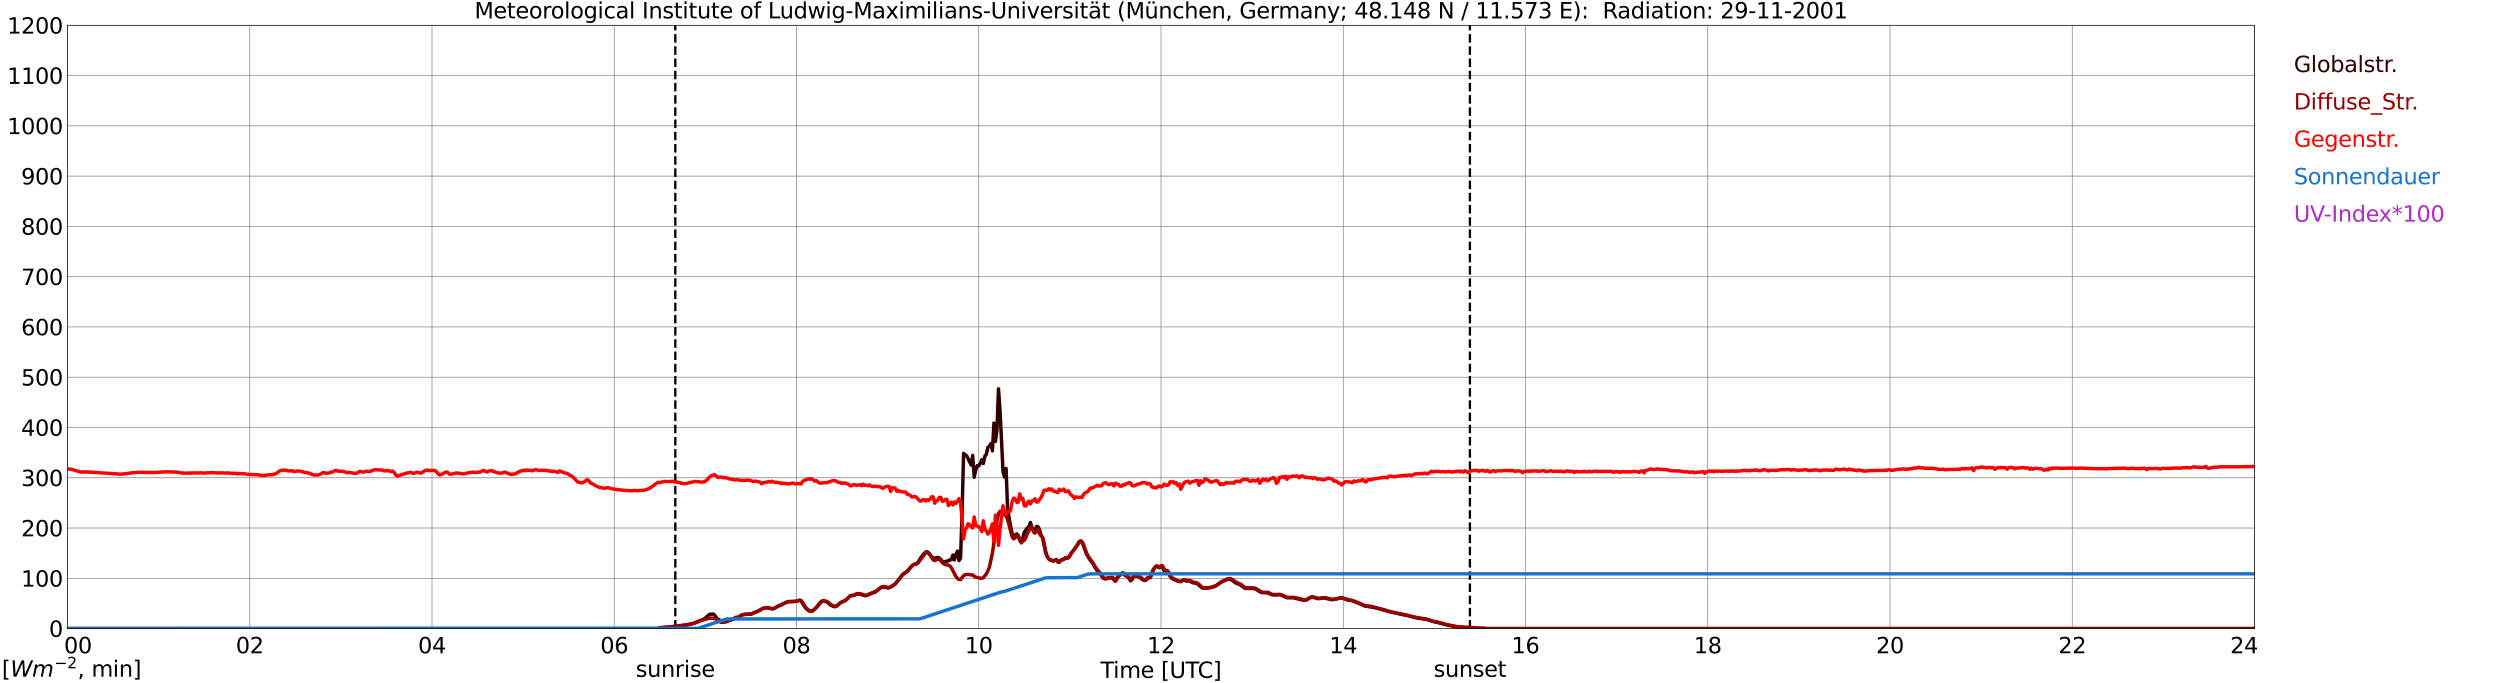 <?xml version="1.0" encoding="utf-8" standalone="no"?>
<!DOCTYPE svg PUBLIC "-//W3C//DTD SVG 1.1//EN"
  "http://www.w3.org/Graphics/SVG/1.1/DTD/svg11.dtd">
<svg xmlns:xlink="http://www.w3.org/1999/xlink" width="1085.4pt" height="296.64pt" viewBox="0 0 1085.4 296.64" xmlns="http://www.w3.org/2000/svg" version="1.1">
 <defs>
  <style type="text/css">*{stroke-linejoin: round; stroke-linecap: butt}</style>
 </defs>
 <g id="figure_1">
  <g id="patch_1">
   <path d="M 0 296.64 
L 1085.4 296.64 
L 1085.4 0 
L 0 0 
z
" style="fill: #ffffff"/>
  </g>
  <g id="axes_1">
   <g id="patch_2">
    <path d="M 29.306 272.909 
L 978.814 272.909 
L 978.814 10.976 
L 29.306 10.976 
z
" style="fill: #ffffff"/>
   </g>
   <g id="patch_3">
    <path d="M 978.814 272.909 
L 978.814 272.909 
L 978.814 10.976 
L 978.814 10.976 
z
" clip-path="url(#pcd11ee72ee)" style="fill: #d3d3d3; opacity: 0.25; stroke: #d3d3d3; stroke-linejoin: miter"/>
   </g>
   <g id="matplotlib.axis_1">
    <g id="xtick_1">
     <g id="line2d_1">
      <path d="M 29.306 272.909 
L 29.306 10.976 
" clip-path="url(#pcd11ee72ee)" style="fill: none; stroke: #808080; stroke-width: 0.3; stroke-linecap: square"/>
     </g>
     <g id="line2d_2"/>
     <g id="text_1">
      <!--    00 -->
      <g transform="translate(18.733 283.627) scale(0.095 -0.095)">
       <defs>
        <path id="DejaVuSans-20" transform="scale(0.016)"/>
        <path id="DejaVuSans-30" d="M 2034 4250 
Q 1547 4250 1301 3770 
Q 1056 3291 1056 2328 
Q 1056 1369 1301 889 
Q 1547 409 2034 409 
Q 2525 409 2770 889 
Q 3016 1369 3016 2328 
Q 3016 3291 2770 3770 
Q 2525 4250 2034 4250 
z
M 2034 4750 
Q 2819 4750 3233 4129 
Q 3647 3509 3647 2328 
Q 3647 1150 3233 529 
Q 2819 -91 2034 -91 
Q 1250 -91 836 529 
Q 422 1150 422 2328 
Q 422 3509 836 4129 
Q 1250 4750 2034 4750 
z
" transform="scale(0.016)"/>
       </defs>
       <use xlink:href="#DejaVuSans-20"/>
       <use xlink:href="#DejaVuSans-20" transform="translate(31.787 0)"/>
       <use xlink:href="#DejaVuSans-20" transform="translate(63.574 0)"/>
       <use xlink:href="#DejaVuSans-30" transform="translate(95.361 0)"/>
       <use xlink:href="#DejaVuSans-30" transform="translate(158.984 0)"/>
      </g>
     </g>
    </g>
    <g id="xtick_2">
     <g id="line2d_3">
      <path d="M 108.431 272.909 
L 108.431 10.976 
" clip-path="url(#pcd11ee72ee)" style="fill: none; stroke: #808080; stroke-width: 0.3; stroke-linecap: square"/>
     </g>
     <g id="line2d_4"/>
     <g id="text_2">
      <!-- 02 -->
      <g transform="translate(102.387 283.627) scale(0.095 -0.095)">
       <defs>
        <path id="DejaVuSans-32" d="M 1228 531 
L 3431 531 
L 3431 0 
L 469 0 
L 469 531 
Q 828 903 1448 1529 
Q 2069 2156 2228 2338 
Q 2531 2678 2651 2914 
Q 2772 3150 2772 3378 
Q 2772 3750 2511 3984 
Q 2250 4219 1831 4219 
Q 1534 4219 1204 4116 
Q 875 4013 500 3803 
L 500 4441 
Q 881 4594 1212 4672 
Q 1544 4750 1819 4750 
Q 2544 4750 2975 4387 
Q 3406 4025 3406 3419 
Q 3406 3131 3298 2873 
Q 3191 2616 2906 2266 
Q 2828 2175 2409 1742 
Q 1991 1309 1228 531 
z
" transform="scale(0.016)"/>
       </defs>
       <use xlink:href="#DejaVuSans-30"/>
       <use xlink:href="#DejaVuSans-32" transform="translate(63.623 0)"/>
      </g>
     </g>
    </g>
    <g id="xtick_3">
     <g id="line2d_5">
      <path d="M 187.557 272.909 
L 187.557 10.976 
" clip-path="url(#pcd11ee72ee)" style="fill: none; stroke: #808080; stroke-width: 0.3; stroke-linecap: square"/>
     </g>
     <g id="line2d_6"/>
     <g id="text_3">
      <!-- 04 -->
      <g transform="translate(181.513 283.627) scale(0.095 -0.095)">
       <defs>
        <path id="DejaVuSans-34" d="M 2419 4116 
L 825 1625 
L 2419 1625 
L 2419 4116 
z
M 2253 4666 
L 3047 4666 
L 3047 1625 
L 3713 1625 
L 3713 1100 
L 3047 1100 
L 3047 0 
L 2419 0 
L 2419 1100 
L 313 1100 
L 313 1709 
L 2253 4666 
z
" transform="scale(0.016)"/>
       </defs>
       <use xlink:href="#DejaVuSans-30"/>
       <use xlink:href="#DejaVuSans-34" transform="translate(63.623 0)"/>
      </g>
     </g>
    </g>
    <g id="xtick_4">
     <g id="line2d_7">
      <path d="M 266.683 272.909 
L 266.683 10.976 
" clip-path="url(#pcd11ee72ee)" style="fill: none; stroke: #808080; stroke-width: 0.3; stroke-linecap: square"/>
     </g>
     <g id="line2d_8"/>
     <g id="text_4">
      <!-- 06 -->
      <g transform="translate(260.638 283.627) scale(0.095 -0.095)">
       <defs>
        <path id="DejaVuSans-36" d="M 2113 2584 
Q 1688 2584 1439 2293 
Q 1191 2003 1191 1497 
Q 1191 994 1439 701 
Q 1688 409 2113 409 
Q 2538 409 2786 701 
Q 3034 994 3034 1497 
Q 3034 2003 2786 2293 
Q 2538 2584 2113 2584 
z
M 3366 4563 
L 3366 3988 
Q 3128 4100 2886 4159 
Q 2644 4219 2406 4219 
Q 1781 4219 1451 3797 
Q 1122 3375 1075 2522 
Q 1259 2794 1537 2939 
Q 1816 3084 2150 3084 
Q 2853 3084 3261 2657 
Q 3669 2231 3669 1497 
Q 3669 778 3244 343 
Q 2819 -91 2113 -91 
Q 1303 -91 875 529 
Q 447 1150 447 2328 
Q 447 3434 972 4092 
Q 1497 4750 2381 4750 
Q 2619 4750 2861 4703 
Q 3103 4656 3366 4563 
z
" transform="scale(0.016)"/>
       </defs>
       <use xlink:href="#DejaVuSans-30"/>
       <use xlink:href="#DejaVuSans-36" transform="translate(63.623 0)"/>
      </g>
     </g>
    </g>
    <g id="xtick_5">
     <g id="line2d_9">
      <path d="M 345.808 272.909 
L 345.808 10.976 
" clip-path="url(#pcd11ee72ee)" style="fill: none; stroke: #808080; stroke-width: 0.3; stroke-linecap: square"/>
     </g>
     <g id="line2d_10"/>
     <g id="text_5">
      <!-- 08 -->
      <g transform="translate(339.764 283.627) scale(0.095 -0.095)">
       <defs>
        <path id="DejaVuSans-38" d="M 2034 2216 
Q 1584 2216 1326 1975 
Q 1069 1734 1069 1313 
Q 1069 891 1326 650 
Q 1584 409 2034 409 
Q 2484 409 2743 651 
Q 3003 894 3003 1313 
Q 3003 1734 2745 1975 
Q 2488 2216 2034 2216 
z
M 1403 2484 
Q 997 2584 770 2862 
Q 544 3141 544 3541 
Q 544 4100 942 4425 
Q 1341 4750 2034 4750 
Q 2731 4750 3128 4425 
Q 3525 4100 3525 3541 
Q 3525 3141 3298 2862 
Q 3072 2584 2669 2484 
Q 3125 2378 3379 2068 
Q 3634 1759 3634 1313 
Q 3634 634 3220 271 
Q 2806 -91 2034 -91 
Q 1263 -91 848 271 
Q 434 634 434 1313 
Q 434 1759 690 2068 
Q 947 2378 1403 2484 
z
M 1172 3481 
Q 1172 3119 1398 2916 
Q 1625 2713 2034 2713 
Q 2441 2713 2670 2916 
Q 2900 3119 2900 3481 
Q 2900 3844 2670 4047 
Q 2441 4250 2034 4250 
Q 1625 4250 1398 4047 
Q 1172 3844 1172 3481 
z
" transform="scale(0.016)"/>
       </defs>
       <use xlink:href="#DejaVuSans-30"/>
       <use xlink:href="#DejaVuSans-38" transform="translate(63.623 0)"/>
      </g>
     </g>
    </g>
    <g id="xtick_6">
     <g id="line2d_11">
      <path d="M 424.934 272.909 
L 424.934 10.976 
" clip-path="url(#pcd11ee72ee)" style="fill: none; stroke: #808080; stroke-width: 0.3; stroke-linecap: square"/>
     </g>
     <g id="line2d_12"/>
     <g id="text_6">
      <!-- 10 -->
      <g transform="translate(418.89 283.627) scale(0.095 -0.095)">
       <defs>
        <path id="DejaVuSans-31" d="M 794 531 
L 1825 531 
L 1825 4091 
L 703 3866 
L 703 4441 
L 1819 4666 
L 2450 4666 
L 2450 531 
L 3481 531 
L 3481 0 
L 794 0 
L 794 531 
z
" transform="scale(0.016)"/>
       </defs>
       <use xlink:href="#DejaVuSans-31"/>
       <use xlink:href="#DejaVuSans-30" transform="translate(63.623 0)"/>
      </g>
     </g>
    </g>
    <g id="xtick_7">
     <g id="line2d_13">
      <path d="M 504.06 272.909 
L 504.06 10.976 
" clip-path="url(#pcd11ee72ee)" style="fill: none; stroke: #808080; stroke-width: 0.3; stroke-linecap: square"/>
     </g>
     <g id="line2d_14"/>
     <g id="text_7">
      <!-- 12 -->
      <g transform="translate(498.015 283.627) scale(0.095 -0.095)">
       <use xlink:href="#DejaVuSans-31"/>
       <use xlink:href="#DejaVuSans-32" transform="translate(63.623 0)"/>
      </g>
     </g>
    </g>
    <g id="xtick_8">
     <g id="line2d_15">
      <path d="M 583.185 272.909 
L 583.185 10.976 
" clip-path="url(#pcd11ee72ee)" style="fill: none; stroke: #808080; stroke-width: 0.3; stroke-linecap: square"/>
     </g>
     <g id="line2d_16"/>
     <g id="text_8">
      <!-- 14 -->
      <g transform="translate(577.141 283.627) scale(0.095 -0.095)">
       <use xlink:href="#DejaVuSans-31"/>
       <use xlink:href="#DejaVuSans-34" transform="translate(63.623 0)"/>
      </g>
     </g>
    </g>
    <g id="xtick_9">
     <g id="line2d_17">
      <path d="M 662.311 272.909 
L 662.311 10.976 
" clip-path="url(#pcd11ee72ee)" style="fill: none; stroke: #808080; stroke-width: 0.3; stroke-linecap: square"/>
     </g>
     <g id="line2d_18"/>
     <g id="text_9">
      <!-- 16 -->
      <g transform="translate(656.267 283.627) scale(0.095 -0.095)">
       <use xlink:href="#DejaVuSans-31"/>
       <use xlink:href="#DejaVuSans-36" transform="translate(63.623 0)"/>
      </g>
     </g>
    </g>
    <g id="xtick_10">
     <g id="line2d_19">
      <path d="M 741.437 272.909 
L 741.437 10.976 
" clip-path="url(#pcd11ee72ee)" style="fill: none; stroke: #808080; stroke-width: 0.3; stroke-linecap: square"/>
     </g>
     <g id="line2d_20"/>
     <g id="text_10">
      <!-- 18 -->
      <g transform="translate(735.392 283.627) scale(0.095 -0.095)">
       <use xlink:href="#DejaVuSans-31"/>
       <use xlink:href="#DejaVuSans-38" transform="translate(63.623 0)"/>
      </g>
     </g>
    </g>
    <g id="xtick_11">
     <g id="line2d_21">
      <path d="M 820.562 272.909 
L 820.562 10.976 
" clip-path="url(#pcd11ee72ee)" style="fill: none; stroke: #808080; stroke-width: 0.3; stroke-linecap: square"/>
     </g>
     <g id="line2d_22"/>
     <g id="text_11">
      <!-- 20 -->
      <g transform="translate(814.518 283.627) scale(0.095 -0.095)">
       <use xlink:href="#DejaVuSans-32"/>
       <use xlink:href="#DejaVuSans-30" transform="translate(63.623 0)"/>
      </g>
     </g>
    </g>
    <g id="xtick_12">
     <g id="line2d_23">
      <path d="M 899.688 272.909 
L 899.688 10.976 
" clip-path="url(#pcd11ee72ee)" style="fill: none; stroke: #808080; stroke-width: 0.3; stroke-linecap: square"/>
     </g>
     <g id="line2d_24"/>
     <g id="text_12">
      <!-- 22 -->
      <g transform="translate(893.644 283.627) scale(0.095 -0.095)">
       <use xlink:href="#DejaVuSans-32"/>
       <use xlink:href="#DejaVuSans-32" transform="translate(63.623 0)"/>
      </g>
     </g>
    </g>
    <g id="xtick_13">
     <g id="line2d_25">
      <path d="M 978.814 272.909 
L 978.814 10.976 
" clip-path="url(#pcd11ee72ee)" style="fill: none; stroke: #808080; stroke-width: 0.3; stroke-linecap: square"/>
     </g>
     <g id="line2d_26"/>
     <g id="text_13">
      <!-- 24    -->
      <g transform="translate(968.241 283.627) scale(0.095 -0.095)">
       <use xlink:href="#DejaVuSans-32"/>
       <use xlink:href="#DejaVuSans-34" transform="translate(63.623 0)"/>
       <use xlink:href="#DejaVuSans-20" transform="translate(127.246 0)"/>
       <use xlink:href="#DejaVuSans-20" transform="translate(159.033 0)"/>
       <use xlink:href="#DejaVuSans-20" transform="translate(190.82 0)"/>
      </g>
     </g>
    </g>
    <g id="text_14">
     <!-- Time [UTC] -->
     <g transform="translate(477.806 294.322) scale(0.095 -0.095)">
      <defs>
       <path id="DejaVuSans-54" d="M -19 4666 
L 3928 4666 
L 3928 4134 
L 2272 4134 
L 2272 0 
L 1638 0 
L 1638 4134 
L -19 4134 
L -19 4666 
z
" transform="scale(0.016)"/>
       <path id="DejaVuSans-69" d="M 603 3500 
L 1178 3500 
L 1178 0 
L 603 0 
L 603 3500 
z
M 603 4863 
L 1178 4863 
L 1178 4134 
L 603 4134 
L 603 4863 
z
" transform="scale(0.016)"/>
       <path id="DejaVuSans-6d" d="M 3328 2828 
Q 3544 3216 3844 3400 
Q 4144 3584 4550 3584 
Q 5097 3584 5394 3201 
Q 5691 2819 5691 2113 
L 5691 0 
L 5113 0 
L 5113 2094 
Q 5113 2597 4934 2840 
Q 4756 3084 4391 3084 
Q 3944 3084 3684 2787 
Q 3425 2491 3425 1978 
L 3425 0 
L 2847 0 
L 2847 2094 
Q 2847 2600 2669 2842 
Q 2491 3084 2119 3084 
Q 1678 3084 1418 2786 
Q 1159 2488 1159 1978 
L 1159 0 
L 581 0 
L 581 3500 
L 1159 3500 
L 1159 2956 
Q 1356 3278 1631 3431 
Q 1906 3584 2284 3584 
Q 2666 3584 2933 3390 
Q 3200 3197 3328 2828 
z
" transform="scale(0.016)"/>
       <path id="DejaVuSans-65" d="M 3597 1894 
L 3597 1613 
L 953 1613 
Q 991 1019 1311 708 
Q 1631 397 2203 397 
Q 2534 397 2845 478 
Q 3156 559 3463 722 
L 3463 178 
Q 3153 47 2828 -22 
Q 2503 -91 2169 -91 
Q 1331 -91 842 396 
Q 353 884 353 1716 
Q 353 2575 817 3079 
Q 1281 3584 2069 3584 
Q 2775 3584 3186 3129 
Q 3597 2675 3597 1894 
z
M 3022 2063 
Q 3016 2534 2758 2815 
Q 2500 3097 2075 3097 
Q 1594 3097 1305 2825 
Q 1016 2553 972 2059 
L 3022 2063 
z
" transform="scale(0.016)"/>
       <path id="DejaVuSans-5b" d="M 550 4863 
L 1875 4863 
L 1875 4416 
L 1125 4416 
L 1125 -397 
L 1875 -397 
L 1875 -844 
L 550 -844 
L 550 4863 
z
" transform="scale(0.016)"/>
       <path id="DejaVuSans-55" d="M 556 4666 
L 1191 4666 
L 1191 1831 
Q 1191 1081 1462 751 
Q 1734 422 2344 422 
Q 2950 422 3222 751 
Q 3494 1081 3494 1831 
L 3494 4666 
L 4128 4666 
L 4128 1753 
Q 4128 841 3676 375 
Q 3225 -91 2344 -91 
Q 1459 -91 1007 375 
Q 556 841 556 1753 
L 556 4666 
z
" transform="scale(0.016)"/>
       <path id="DejaVuSans-43" d="M 4122 4306 
L 4122 3641 
Q 3803 3938 3442 4084 
Q 3081 4231 2675 4231 
Q 1875 4231 1450 3742 
Q 1025 3253 1025 2328 
Q 1025 1406 1450 917 
Q 1875 428 2675 428 
Q 3081 428 3442 575 
Q 3803 722 4122 1019 
L 4122 359 
Q 3791 134 3420 21 
Q 3050 -91 2638 -91 
Q 1578 -91 968 557 
Q 359 1206 359 2328 
Q 359 3453 968 4101 
Q 1578 4750 2638 4750 
Q 3056 4750 3426 4639 
Q 3797 4528 4122 4306 
z
" transform="scale(0.016)"/>
       <path id="DejaVuSans-5d" d="M 1947 4863 
L 1947 -844 
L 622 -844 
L 622 -397 
L 1369 -397 
L 1369 4416 
L 622 4416 
L 622 4863 
L 1947 4863 
z
" transform="scale(0.016)"/>
      </defs>
      <use xlink:href="#DejaVuSans-54"/>
      <use xlink:href="#DejaVuSans-69" transform="translate(57.959 0)"/>
      <use xlink:href="#DejaVuSans-6d" transform="translate(85.742 0)"/>
      <use xlink:href="#DejaVuSans-65" transform="translate(183.154 0)"/>
      <use xlink:href="#DejaVuSans-20" transform="translate(244.678 0)"/>
      <use xlink:href="#DejaVuSans-5b" transform="translate(276.465 0)"/>
      <use xlink:href="#DejaVuSans-55" transform="translate(315.479 0)"/>
      <use xlink:href="#DejaVuSans-54" transform="translate(388.672 0)"/>
      <use xlink:href="#DejaVuSans-43" transform="translate(443.881 0)"/>
      <use xlink:href="#DejaVuSans-5d" transform="translate(513.705 0)"/>
     </g>
    </g>
   </g>
   <g id="matplotlib.axis_2">
    <g id="ytick_1">
     <g id="line2d_27">
      <path d="M 29.306 272.909 
L 978.814 272.909 
" clip-path="url(#pcd11ee72ee)" style="fill: none; stroke: #808080; stroke-width: 0.3; stroke-linecap: square"/>
     </g>
     <g id="line2d_28"/>
     <g id="text_15">
      <!-- 0 -->
      <g transform="translate(21.261 276.518) scale(0.095 -0.095)">
       <use xlink:href="#DejaVuSans-30"/>
      </g>
     </g>
    </g>
    <g id="ytick_2">
     <g id="line2d_29">
      <path d="M 29.306 251.081 
L 978.814 251.081 
" clip-path="url(#pcd11ee72ee)" style="fill: none; stroke: #808080; stroke-width: 0.3; stroke-linecap: square"/>
     </g>
     <g id="line2d_30"/>
     <g id="text_16">
      <!-- 100 -->
      <g transform="translate(9.173 254.69) scale(0.095 -0.095)">
       <use xlink:href="#DejaVuSans-31"/>
       <use xlink:href="#DejaVuSans-30" transform="translate(63.623 0)"/>
       <use xlink:href="#DejaVuSans-30" transform="translate(127.246 0)"/>
      </g>
     </g>
    </g>
    <g id="ytick_3">
     <g id="line2d_31">
      <path d="M 29.306 229.253 
L 978.814 229.253 
" clip-path="url(#pcd11ee72ee)" style="fill: none; stroke: #808080; stroke-width: 0.3; stroke-linecap: square"/>
     </g>
     <g id="line2d_32"/>
     <g id="text_17">
      <!-- 200 -->
      <g transform="translate(9.173 232.863) scale(0.095 -0.095)">
       <use xlink:href="#DejaVuSans-32"/>
       <use xlink:href="#DejaVuSans-30" transform="translate(63.623 0)"/>
       <use xlink:href="#DejaVuSans-30" transform="translate(127.246 0)"/>
      </g>
     </g>
    </g>
    <g id="ytick_4">
     <g id="line2d_33">
      <path d="M 29.306 207.426 
L 978.814 207.426 
" clip-path="url(#pcd11ee72ee)" style="fill: none; stroke: #808080; stroke-width: 0.3; stroke-linecap: square"/>
     </g>
     <g id="line2d_34"/>
     <g id="text_18">
      <!-- 300 -->
      <g transform="translate(9.173 211.035) scale(0.095 -0.095)">
       <defs>
        <path id="DejaVuSans-33" d="M 2597 2516 
Q 3050 2419 3304 2112 
Q 3559 1806 3559 1356 
Q 3559 666 3084 287 
Q 2609 -91 1734 -91 
Q 1441 -91 1130 -33 
Q 819 25 488 141 
L 488 750 
Q 750 597 1062 519 
Q 1375 441 1716 441 
Q 2309 441 2620 675 
Q 2931 909 2931 1356 
Q 2931 1769 2642 2001 
Q 2353 2234 1838 2234 
L 1294 2234 
L 1294 2753 
L 1863 2753 
Q 2328 2753 2575 2939 
Q 2822 3125 2822 3475 
Q 2822 3834 2567 4026 
Q 2313 4219 1838 4219 
Q 1578 4219 1281 4162 
Q 984 4106 628 3988 
L 628 4550 
Q 988 4650 1302 4700 
Q 1616 4750 1894 4750 
Q 2613 4750 3031 4423 
Q 3450 4097 3450 3541 
Q 3450 3153 3228 2886 
Q 3006 2619 2597 2516 
z
" transform="scale(0.016)"/>
       </defs>
       <use xlink:href="#DejaVuSans-33"/>
       <use xlink:href="#DejaVuSans-30" transform="translate(63.623 0)"/>
       <use xlink:href="#DejaVuSans-30" transform="translate(127.246 0)"/>
      </g>
     </g>
    </g>
    <g id="ytick_5">
     <g id="line2d_35">
      <path d="M 29.306 185.598 
L 978.814 185.598 
" clip-path="url(#pcd11ee72ee)" style="fill: none; stroke: #808080; stroke-width: 0.3; stroke-linecap: square"/>
     </g>
     <g id="line2d_36"/>
     <g id="text_19">
      <!-- 400 -->
      <g transform="translate(9.173 189.207) scale(0.095 -0.095)">
       <use xlink:href="#DejaVuSans-34"/>
       <use xlink:href="#DejaVuSans-30" transform="translate(63.623 0)"/>
       <use xlink:href="#DejaVuSans-30" transform="translate(127.246 0)"/>
      </g>
     </g>
    </g>
    <g id="ytick_6">
     <g id="line2d_37">
      <path d="M 29.306 163.77 
L 978.814 163.77 
" clip-path="url(#pcd11ee72ee)" style="fill: none; stroke: #808080; stroke-width: 0.3; stroke-linecap: square"/>
     </g>
     <g id="line2d_38"/>
     <g id="text_20">
      <!-- 500 -->
      <g transform="translate(9.173 167.379) scale(0.095 -0.095)">
       <defs>
        <path id="DejaVuSans-35" d="M 691 4666 
L 3169 4666 
L 3169 4134 
L 1269 4134 
L 1269 2991 
Q 1406 3038 1543 3061 
Q 1681 3084 1819 3084 
Q 2600 3084 3056 2656 
Q 3513 2228 3513 1497 
Q 3513 744 3044 326 
Q 2575 -91 1722 -91 
Q 1428 -91 1123 -41 
Q 819 9 494 109 
L 494 744 
Q 775 591 1075 516 
Q 1375 441 1709 441 
Q 2250 441 2565 725 
Q 2881 1009 2881 1497 
Q 2881 1984 2565 2268 
Q 2250 2553 1709 2553 
Q 1456 2553 1204 2497 
Q 953 2441 691 2322 
L 691 4666 
z
" transform="scale(0.016)"/>
       </defs>
       <use xlink:href="#DejaVuSans-35"/>
       <use xlink:href="#DejaVuSans-30" transform="translate(63.623 0)"/>
       <use xlink:href="#DejaVuSans-30" transform="translate(127.246 0)"/>
      </g>
     </g>
    </g>
    <g id="ytick_7">
     <g id="line2d_39">
      <path d="M 29.306 141.942 
L 978.814 141.942 
" clip-path="url(#pcd11ee72ee)" style="fill: none; stroke: #808080; stroke-width: 0.3; stroke-linecap: square"/>
     </g>
     <g id="line2d_40"/>
     <g id="text_21">
      <!-- 600 -->
      <g transform="translate(9.173 145.551) scale(0.095 -0.095)">
       <use xlink:href="#DejaVuSans-36"/>
       <use xlink:href="#DejaVuSans-30" transform="translate(63.623 0)"/>
       <use xlink:href="#DejaVuSans-30" transform="translate(127.246 0)"/>
      </g>
     </g>
    </g>
    <g id="ytick_8">
     <g id="line2d_41">
      <path d="M 29.306 120.114 
L 978.814 120.114 
" clip-path="url(#pcd11ee72ee)" style="fill: none; stroke: #808080; stroke-width: 0.3; stroke-linecap: square"/>
     </g>
     <g id="line2d_42"/>
     <g id="text_22">
      <!-- 700 -->
      <g transform="translate(9.173 123.724) scale(0.095 -0.095)">
       <defs>
        <path id="DejaVuSans-37" d="M 525 4666 
L 3525 4666 
L 3525 4397 
L 1831 0 
L 1172 0 
L 2766 4134 
L 525 4134 
L 525 4666 
z
" transform="scale(0.016)"/>
       </defs>
       <use xlink:href="#DejaVuSans-37"/>
       <use xlink:href="#DejaVuSans-30" transform="translate(63.623 0)"/>
       <use xlink:href="#DejaVuSans-30" transform="translate(127.246 0)"/>
      </g>
     </g>
    </g>
    <g id="ytick_9">
     <g id="line2d_43">
      <path d="M 29.306 98.287 
L 978.814 98.287 
" clip-path="url(#pcd11ee72ee)" style="fill: none; stroke: #808080; stroke-width: 0.3; stroke-linecap: square"/>
     </g>
     <g id="line2d_44"/>
     <g id="text_23">
      <!-- 800 -->
      <g transform="translate(9.173 101.896) scale(0.095 -0.095)">
       <use xlink:href="#DejaVuSans-38"/>
       <use xlink:href="#DejaVuSans-30" transform="translate(63.623 0)"/>
       <use xlink:href="#DejaVuSans-30" transform="translate(127.246 0)"/>
      </g>
     </g>
    </g>
    <g id="ytick_10">
     <g id="line2d_45">
      <path d="M 29.306 76.459 
L 978.814 76.459 
" clip-path="url(#pcd11ee72ee)" style="fill: none; stroke: #808080; stroke-width: 0.3; stroke-linecap: square"/>
     </g>
     <g id="line2d_46"/>
     <g id="text_24">
      <!-- 900 -->
      <g transform="translate(9.173 80.068) scale(0.095 -0.095)">
       <defs>
        <path id="DejaVuSans-39" d="M 703 97 
L 703 672 
Q 941 559 1184 500 
Q 1428 441 1663 441 
Q 2288 441 2617 861 
Q 2947 1281 2994 2138 
Q 2813 1869 2534 1725 
Q 2256 1581 1919 1581 
Q 1219 1581 811 2004 
Q 403 2428 403 3163 
Q 403 3881 828 4315 
Q 1253 4750 1959 4750 
Q 2769 4750 3195 4129 
Q 3622 3509 3622 2328 
Q 3622 1225 3098 567 
Q 2575 -91 1691 -91 
Q 1453 -91 1209 -44 
Q 966 3 703 97 
z
M 1959 2075 
Q 2384 2075 2632 2365 
Q 2881 2656 2881 3163 
Q 2881 3666 2632 3958 
Q 2384 4250 1959 4250 
Q 1534 4250 1286 3958 
Q 1038 3666 1038 3163 
Q 1038 2656 1286 2365 
Q 1534 2075 1959 2075 
z
" transform="scale(0.016)"/>
       </defs>
       <use xlink:href="#DejaVuSans-39"/>
       <use xlink:href="#DejaVuSans-30" transform="translate(63.623 0)"/>
       <use xlink:href="#DejaVuSans-30" transform="translate(127.246 0)"/>
      </g>
     </g>
    </g>
    <g id="ytick_11">
     <g id="line2d_47">
      <path d="M 29.306 54.631 
L 978.814 54.631 
" clip-path="url(#pcd11ee72ee)" style="fill: none; stroke: #808080; stroke-width: 0.3; stroke-linecap: square"/>
     </g>
     <g id="line2d_48"/>
     <g id="text_25">
      <!-- 1000 -->
      <g transform="translate(3.128 58.24) scale(0.095 -0.095)">
       <use xlink:href="#DejaVuSans-31"/>
       <use xlink:href="#DejaVuSans-30" transform="translate(63.623 0)"/>
       <use xlink:href="#DejaVuSans-30" transform="translate(127.246 0)"/>
       <use xlink:href="#DejaVuSans-30" transform="translate(190.869 0)"/>
      </g>
     </g>
    </g>
    <g id="ytick_12">
     <g id="line2d_49">
      <path d="M 29.306 32.803 
L 978.814 32.803 
" clip-path="url(#pcd11ee72ee)" style="fill: none; stroke: #808080; stroke-width: 0.3; stroke-linecap: square"/>
     </g>
     <g id="line2d_50"/>
     <g id="text_26">
      <!-- 1100 -->
      <g transform="translate(3.128 36.413) scale(0.095 -0.095)">
       <use xlink:href="#DejaVuSans-31"/>
       <use xlink:href="#DejaVuSans-31" transform="translate(63.623 0)"/>
       <use xlink:href="#DejaVuSans-30" transform="translate(127.246 0)"/>
       <use xlink:href="#DejaVuSans-30" transform="translate(190.869 0)"/>
      </g>
     </g>
    </g>
    <g id="ytick_13">
     <g id="line2d_51">
      <path d="M 29.306 10.976 
L 978.814 10.976 
" clip-path="url(#pcd11ee72ee)" style="fill: none; stroke: #808080; stroke-width: 0.3; stroke-linecap: square"/>
     </g>
     <g id="line2d_52"/>
     <g id="text_27">
      <!-- 1200 -->
      <g transform="translate(3.128 14.585) scale(0.095 -0.095)">
       <use xlink:href="#DejaVuSans-31"/>
       <use xlink:href="#DejaVuSans-32" transform="translate(63.623 0)"/>
       <use xlink:href="#DejaVuSans-30" transform="translate(127.246 0)"/>
       <use xlink:href="#DejaVuSans-30" transform="translate(190.869 0)"/>
      </g>
     </g>
    </g>
   </g>
   <g id="line2d_53">
    <path d="M 293.19 272.909 
L 293.19 10.976 
" clip-path="url(#pcd11ee72ee)" style="fill: none; stroke-dasharray: 3.7,1.6; stroke-dashoffset: 0; stroke: #000000"/>
   </g>
   <g id="line2d_54">
    <path d="M 638.178 272.909 
L 638.178 10.976 
" clip-path="url(#pcd11ee72ee)" style="fill: none; stroke-dasharray: 3.7,1.6; stroke-dashoffset: 0; stroke: #000000"/>
   </g>
   <g id="line2d_55">
    <path d="M 29.306 272.909 
L 285.805 272.909 
L 286.464 272.579 
L 291.739 272.138 
L 294.377 271.798 
L 298.333 271.294 
L 300.971 270.661 
L 305.586 268.788 
L 306.246 268.34 
L 307.564 267.055 
L 308.224 266.703 
L 309.543 266.57 
L 310.202 266.969 
L 311.521 268.836 
L 312.18 268.956 
L 312.839 269.925 
L 313.499 270.124 
L 314.818 269.901 
L 315.477 269.792 
L 316.796 269.174 
L 318.114 268.888 
L 319.433 268.043 
L 320.093 268.102 
L 320.752 267.908 
L 321.411 267.332 
L 322.071 266.983 
L 323.39 266.764 
L 324.049 266.664 
L 326.027 266.668 
L 327.346 266.035 
L 328.665 265.568 
L 331.302 264.143 
L 332.621 263.879 
L 333.94 264.047 
L 335.258 264.355 
L 335.918 264.248 
L 337.896 263.104 
L 338.555 262.923 
L 341.193 261.587 
L 342.512 261.198 
L 343.83 261.216 
L 345.149 261.124 
L 345.808 261.043 
L 347.127 260.602 
L 347.787 260.899 
L 349.765 264.003 
L 351.083 265.11 
L 351.743 265.38 
L 352.402 265.352 
L 353.062 264.972 
L 354.38 263.737 
L 356.359 261.334 
L 357.018 260.925 
L 357.677 260.947 
L 358.996 261.366 
L 359.655 261.818 
L 360.315 262.477 
L 361.634 263.2 
L 362.293 263.436 
L 362.952 263.294 
L 364.93 261.648 
L 366.249 261.039 
L 366.909 260.777 
L 367.568 260.26 
L 368.887 258.893 
L 369.546 258.585 
L 370.206 258.625 
L 370.865 258.465 
L 371.524 258.033 
L 372.184 257.83 
L 373.502 258.003 
L 374.821 258.396 
L 375.481 258.629 
L 376.14 258.575 
L 378.118 257.719 
L 380.096 256.964 
L 381.415 255.859 
L 382.734 254.949 
L 383.393 254.853 
L 384.053 254.907 
L 385.371 255.268 
L 386.031 255.206 
L 387.349 254.493 
L 388.668 253.482 
L 389.987 251.906 
L 391.306 250.162 
L 391.965 249.455 
L 393.943 248.003 
L 395.921 245.618 
L 396.581 245.15 
L 397.899 244.755 
L 398.559 244.07 
L 399.878 242.009 
L 401.196 240.331 
L 401.856 239.726 
L 402.515 239.543 
L 403.175 239.979 
L 404.493 241.723 
L 405.153 242.291 
L 405.812 242.413 
L 406.471 242.103 
L 407.131 241.983 
L 407.79 242.289 
L 408.45 242.848 
L 409.109 243.666 
L 409.768 243.9 
L 411.746 243.531 
L 412.406 242.996 
L 413.065 242.97 
L 413.725 240.955 
L 414.384 243.099 
L 415.043 240.65 
L 415.703 239.268 
L 416.362 243.387 
L 417.022 242.254 
L 417.681 223.425 
L 418.34 196.863 
L 419.659 197.867 
L 421.637 201.907 
L 422.297 197.719 
L 422.956 207.183 
L 423.615 204.014 
L 424.275 202.178 
L 424.934 202.246 
L 425.593 201.242 
L 426.253 199.578 
L 426.912 201.22 
L 427.572 198.053 
L 428.231 197.282 
L 428.89 194.209 
L 429.55 193.755 
L 430.209 192.574 
L 430.869 195.73 
L 431.528 183.692 
L 432.187 191.618 
L 432.847 186.621 
L 433.506 168.814 
L 434.165 178.144 
L 435.484 204.876 
L 436.144 207.148 
L 436.803 203.396 
L 437.462 221.101 
L 438.781 228.679 
L 439.44 231.543 
L 440.1 232.754 
L 440.759 232.375 
L 441.419 231.787 
L 442.078 232.488 
L 442.737 234.564 
L 443.397 234.765 
L 444.056 233.588 
L 444.716 231.069 
L 446.034 229.188 
L 446.694 228.71 
L 447.353 226.819 
L 448.012 229.074 
L 448.672 230.198 
L 449.331 230.244 
L 449.991 228.585 
L 450.65 228.657 
L 451.309 229.884 
L 451.969 232.364 
L 452.628 233.313 
L 453.947 239.77 
L 454.606 241.54 
L 455.266 242.594 
L 455.925 243.099 
L 456.584 243.182 
L 457.244 243.594 
L 458.563 242.957 
L 459.222 243.985 
L 459.881 244.063 
L 460.541 243.297 
L 461.2 243.022 
L 461.859 242.898 
L 462.519 242.223 
L 463.178 242.424 
L 463.838 242.204 
L 464.497 241.211 
L 465.156 239.984 
L 465.816 239.388 
L 467.794 236.535 
L 468.453 235.241 
L 469.113 234.898 
L 469.772 235.415 
L 470.431 236.991 
L 471.75 240.63 
L 473.069 242.782 
L 474.388 244.576 
L 475.706 246.857 
L 476.366 247.75 
L 477.025 248.398 
L 479.003 251.037 
L 479.663 251.328 
L 480.322 251.267 
L 481.641 250.889 
L 482.96 250.928 
L 483.619 251.766 
L 484.278 252.321 
L 484.938 250.85 
L 486.916 248.907 
L 487.575 248.87 
L 488.235 249.647 
L 488.894 250.09 
L 489.553 250.138 
L 490.213 251.277 
L 490.872 252.155 
L 491.532 251.321 
L 492.191 250.027 
L 492.85 249.963 
L 494.169 250.367 
L 494.828 250.697 
L 496.147 251.707 
L 496.807 252.009 
L 497.466 251.948 
L 498.125 250.941 
L 498.785 250.974 
L 499.444 250.599 
L 500.103 248.582 
L 500.763 247.183 
L 501.422 246.323 
L 502.082 245.821 
L 503.4 246.495 
L 504.06 245.727 
L 504.719 246.069 
L 505.379 247.733 
L 506.697 247.909 
L 507.357 248.704 
L 508.016 250.236 
L 508.675 251.007 
L 509.335 251.439 
L 511.972 252.524 
L 512.632 252.504 
L 513.291 252.085 
L 513.95 251.804 
L 515.269 252.341 
L 515.929 252.144 
L 516.588 252.262 
L 517.247 252.72 
L 517.907 253.026 
L 519.226 253.187 
L 519.885 253.491 
L 521.863 255.246 
L 522.522 255.372 
L 525.16 255.206 
L 527.138 254.652 
L 527.797 254.403 
L 530.435 252.605 
L 531.754 252.033 
L 532.413 251.699 
L 533.073 251.498 
L 533.732 251.435 
L 534.391 251.618 
L 535.71 252.541 
L 536.369 253.022 
L 537.029 253.36 
L 538.348 253.84 
L 540.326 255.324 
L 540.985 255.466 
L 544.282 255.512 
L 544.941 255.661 
L 545.601 256.001 
L 546.919 256.909 
L 547.579 257.18 
L 548.898 257.346 
L 550.216 257.343 
L 551.535 257.926 
L 552.195 258.219 
L 553.513 258.317 
L 555.491 258.206 
L 556.151 258.354 
L 558.788 259.531 
L 560.107 259.517 
L 561.426 259.52 
L 564.723 260.308 
L 565.382 260.537 
L 566.701 260.58 
L 567.36 260.353 
L 568.679 259.541 
L 569.338 259.277 
L 569.998 259.29 
L 571.976 259.886 
L 572.635 259.902 
L 574.613 259.563 
L 575.932 259.856 
L 577.91 260.327 
L 578.57 260.367 
L 579.889 260.144 
L 581.867 259.583 
L 582.526 259.622 
L 585.164 260.493 
L 586.482 260.663 
L 587.801 261.104 
L 589.779 261.892 
L 592.417 263.067 
L 597.032 263.863 
L 598.351 264.221 
L 602.307 265.282 
L 603.626 265.699 
L 605.604 266.066 
L 608.242 266.673 
L 611.539 267.351 
L 614.836 268.222 
L 619.451 268.951 
L 622.089 269.82 
L 624.067 270.211 
L 626.705 270.966 
L 628.023 271.296 
L 631.98 272.097 
L 637.255 272.616 
L 639.892 272.734 
L 644.508 272.821 
L 645.827 272.909 
L 978.154 272.909 
L 978.154 272.909 
" clip-path="url(#pcd11ee72ee)" style="fill: none; stroke: #330000; stroke-width: 1.5; stroke-linecap: square"/>
   </g>
   <g id="line2d_56">
    <path d="M 29.306 272.909 
L 285.805 272.909 
L 286.464 272.549 
L 293.717 271.885 
L 300.311 270.905 
L 302.289 270.261 
L 304.267 269.467 
L 307.564 268.502 
L 308.224 268.342 
L 309.543 268.419 
L 310.861 268.799 
L 311.521 269.12 
L 312.839 270.082 
L 313.499 270.237 
L 314.818 270.014 
L 315.477 269.897 
L 317.455 269.071 
L 318.114 268.941 
L 318.774 268.589 
L 319.433 268.094 
L 320.752 267.969 
L 322.071 267.011 
L 322.73 266.79 
L 324.708 266.605 
L 326.027 266.686 
L 328.005 265.76 
L 329.324 265.195 
L 331.302 264.103 
L 332.621 263.802 
L 333.28 263.798 
L 334.599 264.086 
L 335.258 264.258 
L 335.918 264.206 
L 336.577 263.918 
L 337.896 263.088 
L 339.215 262.571 
L 341.193 261.576 
L 342.512 261.155 
L 343.83 261.111 
L 345.149 261.085 
L 345.808 261.026 
L 347.127 260.6 
L 347.787 260.683 
L 348.446 261.502 
L 349.765 263.719 
L 351.083 264.881 
L 351.743 265.208 
L 352.402 265.267 
L 353.062 265.007 
L 354.38 263.846 
L 357.018 260.869 
L 357.677 260.755 
L 358.996 261.124 
L 359.655 261.523 
L 360.974 262.656 
L 362.293 263.239 
L 362.952 263.252 
L 363.612 262.822 
L 364.93 261.665 
L 366.249 260.991 
L 366.909 260.725 
L 367.568 260.295 
L 368.887 258.919 
L 369.546 258.489 
L 370.865 258.378 
L 372.184 257.706 
L 372.843 257.686 
L 374.162 257.955 
L 375.481 258.417 
L 376.14 258.474 
L 380.756 256.475 
L 382.074 255.298 
L 382.734 254.855 
L 383.393 254.637 
L 384.712 254.811 
L 385.371 254.979 
L 386.031 255.023 
L 386.69 254.798 
L 388.009 253.962 
L 388.668 253.443 
L 389.987 251.948 
L 391.965 249.389 
L 392.624 248.839 
L 393.284 248.451 
L 393.943 247.929 
L 396.581 245.148 
L 397.899 244.886 
L 398.559 244.408 
L 401.856 240.097 
L 402.515 239.899 
L 403.175 240.191 
L 403.834 241.062 
L 405.153 243.072 
L 405.812 243.387 
L 407.131 242.741 
L 407.79 242.887 
L 408.45 243.413 
L 409.109 244.26 
L 409.768 244.825 
L 411.087 245.325 
L 411.746 245.305 
L 412.406 245.694 
L 413.065 246.561 
L 415.043 250.324 
L 415.703 251.12 
L 416.362 251.622 
L 417.022 251.638 
L 418.34 249.961 
L 419 249.557 
L 419.659 249.411 
L 420.978 249.455 
L 421.637 249.671 
L 422.297 249.573 
L 422.956 250.201 
L 423.615 250.555 
L 425.593 251.042 
L 426.253 251.035 
L 426.912 250.839 
L 428.231 249.171 
L 428.89 247.905 
L 429.55 246.248 
L 430.869 240.198 
L 432.847 226.4 
L 433.506 223.069 
L 434.165 221.963 
L 435.484 223.288 
L 436.803 223.873 
L 437.462 225.584 
L 439.44 233.132 
L 440.1 233.94 
L 440.759 233.451 
L 441.419 232.449 
L 442.078 232.73 
L 442.737 234.514 
L 443.397 235.706 
L 444.056 234.885 
L 444.716 234.551 
L 445.375 233.462 
L 446.034 231.633 
L 446.694 230.434 
L 447.353 228.732 
L 448.012 228.889 
L 448.672 230.941 
L 449.331 231.475 
L 449.991 230.406 
L 450.65 230.218 
L 451.309 231.709 
L 451.969 232.634 
L 452.628 233.243 
L 453.287 235.93 
L 453.947 239.194 
L 454.606 241.514 
L 455.266 242.533 
L 455.925 243.214 
L 456.584 243.258 
L 457.244 243.478 
L 457.903 243.433 
L 458.563 242.924 
L 459.881 244.07 
L 460.541 243.361 
L 461.2 242.922 
L 461.859 242.64 
L 462.519 242.169 
L 463.178 241.983 
L 463.838 242.068 
L 464.497 241.344 
L 465.156 240.108 
L 467.794 236.57 
L 468.453 235.566 
L 469.113 234.83 
L 469.772 235.127 
L 470.431 236.428 
L 471.75 240.18 
L 472.409 241.494 
L 473.069 242.516 
L 474.388 244.175 
L 475.706 246.379 
L 477.025 248.058 
L 477.685 248.798 
L 479.003 250.64 
L 479.663 251.07 
L 480.322 251.05 
L 482.3 250.695 
L 482.96 250.684 
L 483.619 251.221 
L 484.278 252.172 
L 484.938 251.354 
L 485.597 250.228 
L 486.256 249.728 
L 486.916 249.051 
L 487.575 248.721 
L 488.894 249.92 
L 489.553 249.946 
L 490.213 250.69 
L 490.872 251.723 
L 491.532 251.688 
L 492.191 250.308 
L 492.85 249.752 
L 494.828 250.4 
L 495.488 250.817 
L 496.147 251.391 
L 496.807 251.729 
L 497.466 251.882 
L 498.125 251.142 
L 498.785 250.642 
L 499.444 250.736 
L 500.763 247.401 
L 501.422 246.401 
L 502.082 245.733 
L 502.741 245.77 
L 503.4 246.349 
L 504.06 245.893 
L 504.719 245.628 
L 505.379 246.991 
L 506.038 247.831 
L 506.697 247.663 
L 507.357 248.296 
L 508.675 250.782 
L 511.313 252.124 
L 511.972 252.373 
L 512.632 252.45 
L 513.95 251.716 
L 514.61 251.762 
L 515.269 252.061 
L 515.929 251.959 
L 516.588 252.007 
L 518.566 252.867 
L 519.226 252.943 
L 519.885 253.159 
L 520.544 253.672 
L 521.863 254.914 
L 522.522 255.145 
L 524.501 255.161 
L 525.819 254.984 
L 527.797 254.327 
L 528.457 253.932 
L 529.776 252.834 
L 531.094 252.159 
L 533.073 251.271 
L 533.732 251.168 
L 534.391 251.271 
L 535.051 251.601 
L 537.029 252.989 
L 538.348 253.473 
L 539.007 253.892 
L 540.326 254.96 
L 540.985 255.163 
L 542.304 255.172 
L 544.282 255.246 
L 544.941 255.364 
L 545.601 255.65 
L 547.579 256.927 
L 548.238 257.125 
L 549.557 257.164 
L 550.216 257.156 
L 550.876 257.313 
L 552.195 257.961 
L 552.854 258.127 
L 554.173 258.142 
L 555.491 258.048 
L 556.151 258.129 
L 557.47 258.719 
L 558.788 259.317 
L 560.107 259.36 
L 561.426 259.332 
L 564.063 259.862 
L 566.042 260.415 
L 566.701 260.434 
L 567.36 260.292 
L 569.338 259.184 
L 569.998 259.109 
L 571.317 259.498 
L 571.976 259.705 
L 572.635 259.766 
L 575.273 259.445 
L 577.91 260.124 
L 578.57 260.212 
L 579.889 260.03 
L 582.526 259.421 
L 583.845 259.878 
L 585.164 260.319 
L 587.142 260.694 
L 589.779 261.7 
L 592.417 262.866 
L 593.076 263.027 
L 595.054 263.195 
L 597.032 263.715 
L 600.329 264.557 
L 601.648 264.937 
L 603.626 265.601 
L 606.264 266.092 
L 607.582 266.404 
L 610.879 267.111 
L 613.517 267.792 
L 615.495 268.166 
L 619.451 268.814 
L 620.77 269.202 
L 622.089 269.659 
L 626.045 270.589 
L 628.023 271.139 
L 632.639 272.062 
L 643.848 272.771 
L 644.508 272.763 
L 645.167 272.909 
L 978.154 272.909 
L 978.154 272.909 
" clip-path="url(#pcd11ee72ee)" style="fill: none; stroke: #990000; stroke-width: 1.5; stroke-linecap: square"/>
   </g>
   <g id="line2d_57">
    <path d="M 29.306 203.531 
L 31.284 203.835 
L 33.262 204.433 
L 35.24 204.907 
L 38.537 204.924 
L 51.065 205.771 
L 52.384 205.865 
L 53.703 205.764 
L 57 205.313 
L 60.297 205.024 
L 62.275 205.096 
L 64.253 205.151 
L 65.572 205.147 
L 66.89 205.162 
L 70.847 204.92 
L 72.166 204.835 
L 74.144 204.885 
L 77.441 205.022 
L 78.1 205.251 
L 78.759 205.356 
L 79.419 205.282 
L 80.078 205.476 
L 81.397 205.352 
L 82.716 205.387 
L 84.034 205.286 
L 84.694 205.348 
L 85.353 205.282 
L 86.013 205.398 
L 86.672 205.258 
L 87.331 205.256 
L 87.991 205.417 
L 89.969 205.267 
L 91.288 205.251 
L 92.606 205.177 
L 93.925 205.332 
L 95.244 205.275 
L 97.881 205.402 
L 98.541 205.302 
L 99.86 205.413 
L 101.178 205.581 
L 101.838 205.476 
L 102.497 205.522 
L 103.156 205.784 
L 103.816 205.579 
L 104.475 205.651 
L 105.794 205.653 
L 106.453 205.71 
L 107.113 205.935 
L 110.41 206.079 
L 111.728 206.105 
L 113.047 206.347 
L 114.366 206.465 
L 117.003 206.092 
L 118.322 206.12 
L 119.641 205.649 
L 120.3 205.337 
L 120.96 204.734 
L 121.619 204.383 
L 122.938 204.042 
L 123.597 204.317 
L 124.257 204.127 
L 124.916 204.446 
L 125.575 204.481 
L 126.235 204.37 
L 126.894 204.461 
L 127.553 204.712 
L 128.213 204.701 
L 128.872 204.522 
L 130.191 204.538 
L 130.85 204.756 
L 131.51 204.821 
L 132.169 205.177 
L 132.829 205.116 
L 134.807 205.605 
L 135.466 206.044 
L 136.125 206.19 
L 138.104 206.26 
L 138.763 206.033 
L 140.082 205.269 
L 140.741 205.169 
L 141.4 205.461 
L 142.719 205.396 
L 143.379 205.086 
L 144.697 204.813 
L 145.357 204.311 
L 146.016 204.206 
L 146.676 204.551 
L 147.994 204.605 
L 148.654 204.601 
L 149.313 204.715 
L 149.972 204.944 
L 150.632 205.293 
L 151.291 205.048 
L 153.929 205.492 
L 155.247 205.363 
L 155.907 204.752 
L 156.566 204.686 
L 157.885 205.007 
L 158.544 204.712 
L 159.204 204.553 
L 159.863 204.787 
L 160.523 204.697 
L 161.841 204.258 
L 162.501 203.944 
L 165.798 204.068 
L 166.457 204.361 
L 167.116 204.463 
L 167.776 204.415 
L 168.435 204.243 
L 169.754 204.728 
L 170.413 204.512 
L 171.073 205.057 
L 171.732 206.029 
L 172.391 206.731 
L 174.37 206.103 
L 176.348 205.435 
L 178.326 205.053 
L 178.985 205.452 
L 179.645 205.496 
L 180.963 205.064 
L 181.623 205.092 
L 182.282 205.337 
L 182.941 205.42 
L 183.601 204.852 
L 184.92 204.158 
L 185.579 204.086 
L 186.238 204.276 
L 186.898 204.278 
L 187.557 204.149 
L 188.217 204.291 
L 188.876 204.263 
L 189.535 204.859 
L 190.195 205.675 
L 190.854 206.214 
L 191.513 206.035 
L 193.492 204.981 
L 194.151 204.952 
L 194.81 205.557 
L 195.47 205.967 
L 198.107 205.332 
L 201.404 205.758 
L 204.042 205.114 
L 206.02 204.994 
L 206.679 205.184 
L 207.998 204.883 
L 208.657 204.942 
L 209.317 204.453 
L 209.976 204.241 
L 210.635 204.629 
L 211.295 204.876 
L 212.614 204.411 
L 213.273 204.335 
L 215.91 205.262 
L 217.889 205.481 
L 218.548 205.077 
L 219.207 204.955 
L 221.186 205.778 
L 221.845 205.946 
L 222.504 205.819 
L 223.164 205.854 
L 223.823 205.675 
L 225.142 204.88 
L 227.12 204.134 
L 227.779 204.413 
L 228.439 204.012 
L 229.098 204.178 
L 230.417 204.206 
L 231.076 204.466 
L 231.736 204.077 
L 233.054 203.961 
L 233.714 204.267 
L 234.373 204.191 
L 235.033 204.265 
L 235.692 204.169 
L 237.67 204.287 
L 238.329 204.54 
L 238.989 204.488 
L 239.648 204.795 
L 240.308 204.581 
L 242.286 205.099 
L 242.945 204.424 
L 244.923 205.291 
L 245.583 205.345 
L 246.242 205.551 
L 247.561 206.432 
L 248.22 206.609 
L 250.858 209.303 
L 252.176 209.578 
L 252.836 209.589 
L 253.495 209.301 
L 254.814 208.307 
L 255.473 208.515 
L 256.133 209.429 
L 256.792 209.912 
L 257.451 210.11 
L 258.111 210.621 
L 260.089 211.566 
L 262.067 211.924 
L 262.726 211.968 
L 264.045 211.699 
L 265.364 212.188 
L 267.342 212.468 
L 270.639 212.854 
L 273.936 213.066 
L 275.255 212.946 
L 276.573 213.046 
L 279.87 212.789 
L 281.849 212.125 
L 283.167 211.215 
L 285.145 209.765 
L 285.805 209.407 
L 286.464 209.48 
L 288.442 209.012 
L 289.761 209.074 
L 292.399 208.967 
L 293.058 209.298 
L 293.717 209.255 
L 295.036 209.538 
L 296.355 209.951 
L 297.674 209.984 
L 299.652 209.456 
L 300.311 209.421 
L 300.971 209.095 
L 301.63 209.028 
L 302.949 209.148 
L 303.608 209.152 
L 304.267 209.311 
L 305.586 209.253 
L 306.905 208.456 
L 307.564 207.556 
L 308.883 206.502 
L 309.543 206.365 
L 310.202 206.063 
L 310.861 206.541 
L 311.521 207.249 
L 312.18 207.238 
L 312.839 207.07 
L 314.158 207.515 
L 314.818 207.377 
L 316.136 207.642 
L 316.796 207.967 
L 318.114 208.098 
L 318.774 208.41 
L 320.093 208.214 
L 321.411 208.545 
L 322.071 208.611 
L 324.708 208.434 
L 325.368 208.462 
L 326.686 208.94 
L 327.346 208.999 
L 328.005 208.879 
L 329.983 209.314 
L 330.643 210.038 
L 331.302 209.608 
L 331.961 209.569 
L 332.621 209.316 
L 333.28 209.239 
L 333.94 209.039 
L 334.599 209.335 
L 335.258 208.94 
L 335.918 209.314 
L 336.577 209.477 
L 337.236 209.338 
L 337.896 209.56 
L 338.555 209.576 
L 339.215 209.986 
L 339.874 209.779 
L 342.512 210.117 
L 343.83 209.792 
L 344.49 209.746 
L 345.149 210.019 
L 345.808 210.045 
L 346.468 209.89 
L 347.787 210.137 
L 348.446 209.039 
L 349.105 208.611 
L 351.083 207.921 
L 351.743 208.03 
L 352.402 207.882 
L 353.721 208.89 
L 354.38 208.674 
L 355.699 209.691 
L 357.018 209.733 
L 357.677 209.547 
L 358.996 209.584 
L 359.655 209.253 
L 360.315 209.139 
L 361.634 208.628 
L 362.952 208.792 
L 363.612 209.274 
L 364.93 209.541 
L 365.59 209.923 
L 366.249 209.698 
L 366.909 209.643 
L 367.568 209.982 
L 368.227 210.093 
L 368.887 210.743 
L 369.546 210.962 
L 370.206 210.519 
L 370.865 210.416 
L 371.524 210.647 
L 372.184 210.693 
L 373.502 210.431 
L 374.162 210.868 
L 374.821 210.187 
L 375.481 210.698 
L 376.14 210.652 
L 376.799 210.944 
L 377.459 210.516 
L 378.118 211.003 
L 378.777 211.215 
L 379.437 211.226 
L 380.096 211.021 
L 380.756 211.241 
L 382.074 211.331 
L 383.393 212.057 
L 384.053 211.529 
L 384.712 211.256 
L 385.371 211.13 
L 386.031 211.189 
L 386.69 213.393 
L 387.349 211.767 
L 388.009 211.78 
L 388.668 211.95 
L 389.328 213.238 
L 389.987 212.95 
L 390.646 213.398 
L 393.284 213.699 
L 393.943 214.655 
L 394.603 214.733 
L 395.262 215.102 
L 395.921 215.794 
L 396.581 215.722 
L 397.24 215.469 
L 397.899 215.978 
L 399.218 217.427 
L 399.878 217.586 
L 400.537 217.047 
L 401.196 216.912 
L 401.856 217.549 
L 402.515 216.942 
L 403.175 217.22 
L 403.834 216.615 
L 404.493 215.652 
L 405.153 215.744 
L 405.812 218.435 
L 406.471 217.519 
L 407.131 217.2 
L 407.79 216.026 
L 408.45 215.906 
L 409.109 217.613 
L 409.768 217.497 
L 410.428 216.827 
L 411.087 216.772 
L 411.746 219.45 
L 412.406 218.909 
L 413.065 217.999 
L 413.725 219.234 
L 414.384 217.912 
L 415.043 218.525 
L 415.703 217.698 
L 416.362 216.499 
L 417.022 218.095 
L 417.681 225.086 
L 418.34 233.938 
L 419 229.939 
L 419.659 229.212 
L 420.318 227.361 
L 420.978 227.865 
L 421.637 228.74 
L 422.297 229.249 
L 422.956 224.44 
L 423.615 228.129 
L 424.934 228.655 
L 425.593 229.323 
L 426.253 230.792 
L 426.912 226.095 
L 427.572 229.705 
L 428.231 230.55 
L 428.89 231.89 
L 429.55 231.067 
L 430.209 229.517 
L 430.869 227.457 
L 431.528 235.193 
L 432.187 223.681 
L 432.847 228.612 
L 433.506 236.731 
L 434.165 229.731 
L 435.484 219.581 
L 436.144 222.131 
L 436.803 223.299 
L 437.462 222 
L 438.122 222.458 
L 438.781 221.325 
L 439.44 217.726 
L 440.1 216.274 
L 440.759 216.584 
L 441.419 218.077 
L 442.078 218.016 
L 442.737 214.426 
L 443.397 216.709 
L 444.056 216.371 
L 444.716 219.553 
L 445.375 219.712 
L 446.034 218.256 
L 446.694 217.639 
L 447.353 218.78 
L 448.012 217.508 
L 448.672 217.294 
L 449.331 216.554 
L 449.991 217.962 
L 450.65 217.944 
L 451.309 216.835 
L 451.969 216.037 
L 452.628 214.631 
L 453.287 212.815 
L 454.606 212.88 
L 455.266 212.188 
L 455.925 212.725 
L 456.584 212.269 
L 457.244 213.197 
L 457.903 213.304 
L 459.222 213.891 
L 459.881 212.428 
L 460.541 212.979 
L 461.2 212.808 
L 461.859 212.317 
L 462.519 213.463 
L 463.838 213.081 
L 464.497 214.327 
L 465.156 215.037 
L 465.816 215.384 
L 466.475 216.412 
L 467.134 215.72 
L 468.453 215.96 
L 469.113 215.827 
L 469.772 215.999 
L 470.431 214.688 
L 471.091 214.024 
L 472.409 213.284 
L 473.069 212.219 
L 473.728 211.795 
L 474.388 211.889 
L 475.047 211.392 
L 475.706 211.162 
L 476.366 210.673 
L 477.025 211.01 
L 478.344 210.894 
L 479.003 209.866 
L 479.663 209.615 
L 480.322 209.659 
L 480.981 210.313 
L 481.641 210.407 
L 482.3 210.051 
L 482.96 210.06 
L 483.619 210.957 
L 484.278 209.765 
L 484.938 210.211 
L 485.597 210.254 
L 486.256 211.095 
L 486.916 211.101 
L 487.575 210.505 
L 488.235 210.536 
L 488.894 209.999 
L 489.553 209.859 
L 490.213 209.473 
L 490.872 209.711 
L 491.532 210.874 
L 492.191 210.944 
L 492.85 210.794 
L 493.51 210.374 
L 494.169 210.161 
L 494.828 210.064 
L 495.488 209.731 
L 496.147 209.53 
L 497.466 209.6 
L 498.125 210.152 
L 498.785 209.905 
L 499.444 210.152 
L 500.103 211.409 
L 500.763 211.636 
L 502.082 211.854 
L 502.741 211.202 
L 503.4 210.997 
L 504.06 211.407 
L 504.719 211.208 
L 505.379 210.176 
L 506.038 210.562 
L 506.697 210.763 
L 507.357 210.46 
L 508.016 209.154 
L 508.675 209.327 
L 509.335 209.115 
L 509.994 209.868 
L 510.654 209.536 
L 511.313 210.75 
L 511.972 210.123 
L 512.632 212.413 
L 513.95 209.752 
L 514.61 209.231 
L 515.929 208.94 
L 516.588 209.779 
L 517.247 209.239 
L 517.907 209.102 
L 519.226 208.626 
L 519.885 208.613 
L 520.544 210.667 
L 521.204 208.729 
L 521.863 209.482 
L 522.522 209.06 
L 523.182 207.86 
L 523.841 208.072 
L 525.819 209.377 
L 527.797 208.683 
L 528.457 208.687 
L 529.776 210.425 
L 530.435 209.964 
L 531.094 210.37 
L 531.754 209.99 
L 532.413 209.445 
L 533.073 209.687 
L 535.051 209.667 
L 535.71 209.757 
L 536.369 208.934 
L 537.029 209.054 
L 537.688 208.905 
L 538.348 209.248 
L 539.007 208.53 
L 539.666 208.139 
L 540.985 208.259 
L 541.644 208.089 
L 542.304 208.75 
L 542.963 208.999 
L 543.623 208.51 
L 544.282 208.565 
L 544.941 208.862 
L 545.601 208.565 
L 546.26 208.122 
L 546.919 209.813 
L 548.238 208.032 
L 548.898 208.445 
L 549.557 208.102 
L 550.216 208.77 
L 550.876 208.545 
L 551.535 207.858 
L 552.195 207.709 
L 552.854 207.364 
L 553.513 207.648 
L 554.173 209.833 
L 554.832 209.207 
L 555.491 207.249 
L 556.151 207.297 
L 556.81 206.904 
L 557.47 207.408 
L 558.129 206.749 
L 558.788 208.085 
L 559.448 206.989 
L 560.107 207.14 
L 560.766 206.836 
L 561.426 206.686 
L 562.085 206.758 
L 563.404 206.683 
L 564.063 207.454 
L 564.723 206.751 
L 565.382 206.6 
L 566.701 207.323 
L 567.36 207.229 
L 568.679 207.495 
L 569.338 207.323 
L 569.998 207.768 
L 570.657 207.325 
L 571.317 207.626 
L 571.976 208.107 
L 572.635 207.869 
L 574.613 208.386 
L 575.932 207.908 
L 576.592 207.552 
L 577.251 207.781 
L 577.91 207.814 
L 578.57 208.155 
L 579.229 208.943 
L 579.889 208.72 
L 581.207 209.752 
L 581.867 209.879 
L 582.526 210.569 
L 583.845 209.239 
L 584.504 209.108 
L 586.482 209.314 
L 587.142 209.571 
L 587.801 208.831 
L 588.46 209.108 
L 589.779 208.713 
L 590.439 208.812 
L 591.098 208.421 
L 591.757 208.176 
L 592.417 209.069 
L 593.076 209.218 
L 593.736 208.347 
L 594.395 208.257 
L 595.054 208.318 
L 596.373 207.98 
L 600.329 207.299 
L 600.989 207.338 
L 601.648 207.223 
L 602.307 207.484 
L 602.967 206.81 
L 603.626 206.648 
L 604.286 206.845 
L 605.604 207.037 
L 606.264 206.812 
L 608.901 206.443 
L 609.561 206.478 
L 610.22 206.273 
L 610.879 206.476 
L 611.539 206.249 
L 612.198 206.266 
L 612.858 206.465 
L 613.517 206.101 
L 614.836 205.618 
L 615.495 205.799 
L 616.814 205.527 
L 617.473 205.745 
L 618.133 205.461 
L 618.792 205.411 
L 619.451 205.773 
L 620.111 205.559 
L 621.429 204.616 
L 622.089 204.819 
L 622.748 204.802 
L 623.408 204.599 
L 624.067 204.747 
L 624.726 204.647 
L 625.386 204.918 
L 626.045 204.728 
L 627.364 204.83 
L 628.023 204.821 
L 628.683 204.632 
L 629.342 204.728 
L 630.001 204.97 
L 633.298 204.512 
L 633.958 204.891 
L 634.617 204.54 
L 635.276 204.968 
L 635.936 204.389 
L 636.595 204.642 
L 637.255 205.188 
L 637.914 204.817 
L 638.573 204.3 
L 639.233 204.337 
L 639.892 204.234 
L 641.211 204.239 
L 641.87 204.625 
L 642.53 204.367 
L 643.848 204.212 
L 644.508 204.581 
L 645.167 204.57 
L 645.827 204.23 
L 646.486 204.811 
L 647.145 204.926 
L 647.805 204.472 
L 648.464 204.365 
L 649.123 204.73 
L 650.442 204.37 
L 651.761 204.496 
L 652.42 204.302 
L 655.058 204.239 
L 655.717 204.415 
L 656.377 204.236 
L 657.036 204.357 
L 657.695 204.712 
L 659.014 204.411 
L 660.333 204.632 
L 660.992 205.241 
L 661.652 204.721 
L 662.311 204.795 
L 662.97 204.525 
L 663.63 204.536 
L 664.289 204.719 
L 664.949 204.407 
L 665.608 204.529 
L 666.927 204.446 
L 668.246 204.638 
L 669.564 204.359 
L 670.224 204.324 
L 670.883 204.697 
L 671.542 204.743 
L 673.521 204.367 
L 674.18 204.688 
L 674.839 204.677 
L 675.499 204.509 
L 676.158 204.66 
L 676.817 204.691 
L 677.477 204.56 
L 678.796 204.843 
L 679.455 204.73 
L 680.114 204.457 
L 682.092 204.684 
L 682.752 204.581 
L 683.411 205.145 
L 684.071 204.658 
L 684.73 204.701 
L 685.389 204.874 
L 686.049 204.723 
L 686.708 204.9 
L 687.368 204.666 
L 689.346 204.861 
L 690.005 204.525 
L 690.664 204.876 
L 691.324 204.769 
L 691.983 204.533 
L 693.302 204.629 
L 695.28 204.701 
L 695.939 204.575 
L 696.599 204.682 
L 697.918 204.621 
L 699.896 204.671 
L 700.555 205.153 
L 701.215 204.756 
L 702.533 204.745 
L 703.193 205.121 
L 703.852 204.765 
L 705.171 204.821 
L 705.83 204.878 
L 706.49 204.697 
L 707.149 204.942 
L 709.786 204.653 
L 710.446 204.821 
L 711.105 204.848 
L 711.765 205.051 
L 712.424 204.536 
L 713.083 204.409 
L 713.743 205.308 
L 714.402 204.254 
L 715.062 204.158 
L 716.38 203.669 
L 717.04 203.625 
L 717.699 203.859 
L 719.018 203.737 
L 719.677 203.619 
L 720.337 203.641 
L 720.996 203.889 
L 721.655 203.719 
L 722.315 203.94 
L 722.974 203.854 
L 724.293 204.038 
L 724.952 204.376 
L 725.612 204.333 
L 726.93 204.457 
L 727.59 204.396 
L 728.249 204.52 
L 728.909 204.446 
L 729.568 204.503 
L 730.227 204.776 
L 730.887 204.721 
L 731.546 204.95 
L 732.205 204.767 
L 732.865 204.861 
L 733.524 205.127 
L 734.843 204.828 
L 735.502 205.256 
L 736.821 205.04 
L 738.14 204.979 
L 739.459 204.732 
L 740.118 205.531 
L 740.777 204.826 
L 741.437 204.743 
L 742.096 204.466 
L 742.756 204.592 
L 743.415 204.446 
L 744.074 204.859 
L 744.734 204.492 
L 746.052 204.612 
L 746.712 204.485 
L 747.371 204.699 
L 749.349 204.474 
L 750.668 204.669 
L 751.327 204.448 
L 751.987 204.612 
L 752.646 204.4 
L 753.306 204.599 
L 753.965 204.603 
L 754.624 204.409 
L 755.284 204.525 
L 757.262 204.178 
L 757.921 204.42 
L 758.581 204.271 
L 759.24 204.37 
L 762.537 204.033 
L 763.196 204.326 
L 764.515 204.319 
L 765.834 203.922 
L 767.153 204.182 
L 767.812 204.477 
L 768.471 204.184 
L 771.768 204.245 
L 772.428 204.003 
L 774.406 203.922 
L 775.065 203.959 
L 775.725 203.798 
L 776.384 203.896 
L 777.043 203.828 
L 777.703 204.112 
L 778.362 203.922 
L 779.681 203.981 
L 780.34 204.241 
L 783.637 203.948 
L 784.296 203.955 
L 784.956 204.278 
L 785.615 204.302 
L 786.934 204.077 
L 787.593 204.193 
L 788.253 203.944 
L 790.231 204.394 
L 790.89 204.145 
L 793.528 204.042 
L 794.187 204.212 
L 794.847 204.082 
L 795.506 204.217 
L 796.165 204.208 
L 796.825 203.761 
L 797.484 203.7 
L 798.143 203.903 
L 799.462 203.911 
L 800.122 203.654 
L 801.44 203.881 
L 802.1 204.036 
L 802.759 203.641 
L 803.419 203.913 
L 804.078 203.8 
L 804.737 204.14 
L 805.397 204.123 
L 806.056 204.337 
L 806.715 204.036 
L 807.375 204.077 
L 808.034 204.319 
L 808.694 204.295 
L 809.353 204.627 
L 810.012 204.429 
L 810.672 204.485 
L 811.99 204.263 
L 812.65 204.35 
L 815.287 204.236 
L 815.947 204.291 
L 817.265 204.191 
L 817.925 204.239 
L 818.584 204.132 
L 819.244 204.178 
L 819.903 203.916 
L 820.562 204.018 
L 821.222 204.252 
L 821.881 204.084 
L 822.541 204.088 
L 823.2 203.852 
L 826.497 203.56 
L 827.156 203.802 
L 827.816 203.665 
L 828.475 203.71 
L 829.134 203.521 
L 830.453 203.42 
L 831.112 203.104 
L 831.772 203.254 
L 832.431 203.145 
L 833.091 202.835 
L 833.75 203.202 
L 834.409 203.097 
L 835.069 203.136 
L 835.728 203.363 
L 836.388 203.256 
L 837.047 203.352 
L 839.025 203.322 
L 841.003 203.61 
L 841.663 203.813 
L 842.322 203.734 
L 842.981 203.774 
L 843.641 203.697 
L 844.959 204.016 
L 845.619 203.758 
L 846.278 203.918 
L 846.938 203.741 
L 848.256 203.865 
L 848.916 203.754 
L 849.575 203.822 
L 850.235 203.619 
L 850.894 203.865 
L 851.553 203.523 
L 852.213 203.366 
L 852.872 203.676 
L 853.531 203.366 
L 854.191 203.575 
L 854.85 203.392 
L 855.51 203.451 
L 856.169 203.108 
L 856.828 204.354 
L 857.488 203.261 
L 858.147 202.994 
L 858.806 203.097 
L 859.466 202.981 
L 860.125 202.746 
L 862.103 203.012 
L 862.763 203.091 
L 863.422 202.907 
L 864.741 203.099 
L 865.4 202.912 
L 866.06 203.702 
L 866.719 203.418 
L 867.378 202.951 
L 868.038 203.125 
L 868.697 202.951 
L 869.357 203.047 
L 870.675 203.012 
L 871.335 203.708 
L 871.994 203.115 
L 872.653 202.92 
L 873.972 202.96 
L 874.632 203.562 
L 875.291 203.235 
L 875.95 203.143 
L 876.61 203.191 
L 877.929 202.988 
L 878.588 202.986 
L 879.247 203.239 
L 879.907 203.115 
L 880.566 203.2 
L 881.225 203.778 
L 881.885 203.27 
L 882.544 203.715 
L 883.204 203.429 
L 883.863 203.291 
L 885.182 203.481 
L 886.5 203.523 
L 887.16 204.09 
L 887.819 204.145 
L 888.479 203.697 
L 889.138 204.044 
L 889.797 203.315 
L 890.457 203.662 
L 891.116 203.145 
L 891.775 203.396 
L 892.435 203.182 
L 893.754 203.265 
L 895.072 203.366 
L 899.688 203.208 
L 900.347 203.213 
L 901.007 203.331 
L 903.644 203.228 
L 906.941 203.392 
L 908.26 203.442 
L 912.216 203.499 
L 913.535 203.435 
L 914.194 203.597 
L 915.513 203.4 
L 916.832 203.409 
L 922.766 203.265 
L 923.426 203.464 
L 926.063 203.296 
L 926.723 203.44 
L 928.041 203.403 
L 928.701 203.531 
L 929.36 203.383 
L 930.679 203.342 
L 931.338 203.289 
L 931.998 203.889 
L 932.657 203.488 
L 933.316 203.333 
L 933.976 203.44 
L 935.295 203.359 
L 935.954 203.444 
L 936.613 203.344 
L 937.932 203.665 
L 938.592 203.379 
L 941.888 203.355 
L 942.548 203.385 
L 943.207 203.219 
L 944.526 203.208 
L 946.504 203.246 
L 948.482 203.016 
L 949.801 202.981 
L 950.46 203.097 
L 951.779 202.92 
L 952.438 202.654 
L 953.757 202.872 
L 954.417 202.84 
L 955.076 202.984 
L 957.054 202.868 
L 957.714 202.503 
L 958.373 203.25 
L 959.032 203.298 
L 960.351 203.003 
L 961.01 202.885 
L 962.989 202.798 
L 963.648 202.669 
L 970.901 202.678 
L 978.154 202.543 
L 978.154 202.543 
" clip-path="url(#pcd11ee72ee)" style="fill: none; stroke: #ff0000; stroke-width: 1.5; stroke-linecap: square"/>
   </g>
   <g id="line2d_58">
    <path d="M 29.306 272.909 
L 302.949 272.824 
L 315.477 268.727 
L 399.218 268.67 
L 400.537 268.301 
L 434.165 257.173 
L 436.144 256.737 
L 453.947 250.887 
L 455.266 250.826 
L 467.794 250.758 
L 472.409 249.237 
L 473.728 249.134 
L 978.154 249.134 
L 978.154 249.134 
" clip-path="url(#pcd11ee72ee)" style="fill: none; stroke: #1773cc; stroke-width: 1.5; stroke-linecap: square"/>
   </g>
   <g id="line2d_59">
    <path d="M 0 0 
" clip-path="url(#pcd11ee72ee)" style="fill: none; stroke: #b02bcc; stroke-width: 1.5; stroke-linecap: square"/>
   </g>
   <g id="patch_4">
    <path d="M 29.306 272.909 
L 29.306 10.976 
" style="fill: none; stroke: #000000; stroke-width: 0.3; stroke-linejoin: miter; stroke-linecap: square"/>
   </g>
   <g id="patch_5">
    <path d="M 978.814 272.909 
L 978.814 10.976 
" style="fill: none; stroke: #000000; stroke-width: 0.3; stroke-linejoin: miter; stroke-linecap: square"/>
   </g>
   <g id="patch_6">
    <path d="M 29.306 272.909 
L 978.814 272.909 
" style="fill: none; stroke: #000000; stroke-width: 0.3; stroke-linejoin: miter; stroke-linecap: square"/>
   </g>
   <g id="patch_7">
    <path d="M 29.306 10.976 
L 978.814 10.976 
" style="fill: none; stroke: #000000; stroke-width: 0.3; stroke-linejoin: miter; stroke-linecap: square"/>
   </g>
   <g id="text_28">
    <!-- sunrise -->
    <g transform="translate(276.025 293.863) scale(0.095 -0.095)">
     <defs>
      <path id="DejaVuSans-73" d="M 2834 3397 
L 2834 2853 
Q 2591 2978 2328 3040 
Q 2066 3103 1784 3103 
Q 1356 3103 1142 2972 
Q 928 2841 928 2578 
Q 928 2378 1081 2264 
Q 1234 2150 1697 2047 
L 1894 2003 
Q 2506 1872 2764 1633 
Q 3022 1394 3022 966 
Q 3022 478 2636 193 
Q 2250 -91 1575 -91 
Q 1294 -91 989 -36 
Q 684 19 347 128 
L 347 722 
Q 666 556 975 473 
Q 1284 391 1588 391 
Q 1994 391 2212 530 
Q 2431 669 2431 922 
Q 2431 1156 2273 1281 
Q 2116 1406 1581 1522 
L 1381 1569 
Q 847 1681 609 1914 
Q 372 2147 372 2553 
Q 372 3047 722 3315 
Q 1072 3584 1716 3584 
Q 2034 3584 2315 3537 
Q 2597 3491 2834 3397 
z
" transform="scale(0.016)"/>
      <path id="DejaVuSans-75" d="M 544 1381 
L 544 3500 
L 1119 3500 
L 1119 1403 
Q 1119 906 1312 657 
Q 1506 409 1894 409 
Q 2359 409 2629 706 
Q 2900 1003 2900 1516 
L 2900 3500 
L 3475 3500 
L 3475 0 
L 2900 0 
L 2900 538 
Q 2691 219 2414 64 
Q 2138 -91 1772 -91 
Q 1169 -91 856 284 
Q 544 659 544 1381 
z
M 1991 3584 
L 1991 3584 
z
" transform="scale(0.016)"/>
      <path id="DejaVuSans-6e" d="M 3513 2113 
L 3513 0 
L 2938 0 
L 2938 2094 
Q 2938 2591 2744 2837 
Q 2550 3084 2163 3084 
Q 1697 3084 1428 2787 
Q 1159 2491 1159 1978 
L 1159 0 
L 581 0 
L 581 3500 
L 1159 3500 
L 1159 2956 
Q 1366 3272 1645 3428 
Q 1925 3584 2291 3584 
Q 2894 3584 3203 3211 
Q 3513 2838 3513 2113 
z
" transform="scale(0.016)"/>
      <path id="DejaVuSans-72" d="M 2631 2963 
Q 2534 3019 2420 3045 
Q 2306 3072 2169 3072 
Q 1681 3072 1420 2755 
Q 1159 2438 1159 1844 
L 1159 0 
L 581 0 
L 581 3500 
L 1159 3500 
L 1159 2956 
Q 1341 3275 1631 3429 
Q 1922 3584 2338 3584 
Q 2397 3584 2469 3576 
Q 2541 3569 2628 3553 
L 2631 2963 
z
" transform="scale(0.016)"/>
     </defs>
     <use xlink:href="#DejaVuSans-73"/>
     <use xlink:href="#DejaVuSans-75" transform="translate(52.1 0)"/>
     <use xlink:href="#DejaVuSans-6e" transform="translate(115.479 0)"/>
     <use xlink:href="#DejaVuSans-72" transform="translate(178.857 0)"/>
     <use xlink:href="#DejaVuSans-69" transform="translate(219.971 0)"/>
     <use xlink:href="#DejaVuSans-73" transform="translate(247.754 0)"/>
     <use xlink:href="#DejaVuSans-65" transform="translate(299.854 0)"/>
    </g>
   </g>
   <g id="text_29">
    <!-- sunset -->
    <g transform="translate(622.423 293.863) scale(0.095 -0.095)">
     <defs>
      <path id="DejaVuSans-74" d="M 1172 4494 
L 1172 3500 
L 2356 3500 
L 2356 3053 
L 1172 3053 
L 1172 1153 
Q 1172 725 1289 603 
Q 1406 481 1766 481 
L 2356 481 
L 2356 0 
L 1766 0 
Q 1100 0 847 248 
Q 594 497 594 1153 
L 594 3053 
L 172 3053 
L 172 3500 
L 594 3500 
L 594 4494 
L 1172 4494 
z
" transform="scale(0.016)"/>
     </defs>
     <use xlink:href="#DejaVuSans-73"/>
     <use xlink:href="#DejaVuSans-75" transform="translate(52.1 0)"/>
     <use xlink:href="#DejaVuSans-6e" transform="translate(115.479 0)"/>
     <use xlink:href="#DejaVuSans-73" transform="translate(178.857 0)"/>
     <use xlink:href="#DejaVuSans-65" transform="translate(230.957 0)"/>
     <use xlink:href="#DejaVuSans-74" transform="translate(292.48 0)"/>
    </g>
   </g>
   <g id="text_30">
    <!-- [$Wm^{-2}$, min] -->
    <g transform="translate(0.821 293.863) scale(0.095 -0.095)">
     <defs>
      <path id="DejaVuSans-Oblique-57" d="M 616 4666 
L 1228 4666 
L 1453 697 
L 3213 4666 
L 3916 4666 
L 4147 697 
L 5888 4666 
L 6528 4666 
L 4453 0 
L 3659 0 
L 3444 3891 
L 1697 0 
L 903 0 
L 616 4666 
z
" transform="scale(0.016)"/>
      <path id="DejaVuSans-Oblique-6d" d="M 5747 2113 
L 5338 0 
L 4763 0 
L 5166 2094 
Q 5191 2228 5203 2325 
Q 5216 2422 5216 2491 
Q 5216 2772 5059 2928 
Q 4903 3084 4622 3084 
Q 4203 3084 3875 2770 
Q 3547 2456 3450 1953 
L 3066 0 
L 2491 0 
L 2900 2094 
Q 2925 2209 2937 2307 
Q 2950 2406 2950 2484 
Q 2950 2769 2794 2926 
Q 2638 3084 2363 3084 
Q 1938 3084 1609 2770 
Q 1281 2456 1184 1953 
L 800 0 
L 225 0 
L 909 3500 
L 1484 3500 
L 1375 2956 
Q 1609 3263 1923 3423 
Q 2238 3584 2597 3584 
Q 2978 3584 3223 3384 
Q 3469 3184 3519 2828 
Q 3781 3197 4126 3390 
Q 4472 3584 4856 3584 
Q 5306 3584 5551 3325 
Q 5797 3066 5797 2591 
Q 5797 2488 5784 2364 
Q 5772 2241 5747 2113 
z
" transform="scale(0.016)"/>
      <path id="DejaVuSans-2212" d="M 678 2272 
L 4684 2272 
L 4684 1741 
L 678 1741 
L 678 2272 
z
" transform="scale(0.016)"/>
      <path id="DejaVuSans-2c" d="M 750 794 
L 1409 794 
L 1409 256 
L 897 -744 
L 494 -744 
L 750 256 
L 750 794 
z
" transform="scale(0.016)"/>
     </defs>
     <use xlink:href="#DejaVuSans-5b" transform="translate(0 0.766)"/>
     <use xlink:href="#DejaVuSans-Oblique-57" transform="translate(39.014 0.766)"/>
     <use xlink:href="#DejaVuSans-Oblique-6d" transform="translate(137.891 0.766)"/>
     <use xlink:href="#DejaVuSans-2212" transform="translate(239.953 39.047) scale(0.7)"/>
     <use xlink:href="#DejaVuSans-32" transform="translate(298.605 39.047) scale(0.7)"/>
     <use xlink:href="#DejaVuSans-2c" transform="translate(345.875 0.766)"/>
     <use xlink:href="#DejaVuSans-20" transform="translate(377.663 0.766)"/>
     <use xlink:href="#DejaVuSans-6d" transform="translate(409.45 0.766)"/>
     <use xlink:href="#DejaVuSans-69" transform="translate(506.862 0.766)"/>
     <use xlink:href="#DejaVuSans-6e" transform="translate(534.645 0.766)"/>
     <use xlink:href="#DejaVuSans-5d" transform="translate(598.024 0.766)"/>
    </g>
   </g>
   <g id="text_31">
    <!-- Globalstr. -->
    <g style="fill: #330000" transform="translate(995.905 31.291) scale(0.095 -0.095)">
     <defs>
      <path id="DejaVuSans-47" d="M 3809 666 
L 3809 1919 
L 2778 1919 
L 2778 2438 
L 4434 2438 
L 4434 434 
Q 4069 175 3628 42 
Q 3188 -91 2688 -91 
Q 1594 -91 976 548 
Q 359 1188 359 2328 
Q 359 3472 976 4111 
Q 1594 4750 2688 4750 
Q 3144 4750 3555 4637 
Q 3966 4525 4313 4306 
L 4313 3634 
Q 3963 3931 3569 4081 
Q 3175 4231 2741 4231 
Q 1884 4231 1454 3753 
Q 1025 3275 1025 2328 
Q 1025 1384 1454 906 
Q 1884 428 2741 428 
Q 3075 428 3337 486 
Q 3600 544 3809 666 
z
" transform="scale(0.016)"/>
      <path id="DejaVuSans-6c" d="M 603 4863 
L 1178 4863 
L 1178 0 
L 603 0 
L 603 4863 
z
" transform="scale(0.016)"/>
      <path id="DejaVuSans-6f" d="M 1959 3097 
Q 1497 3097 1228 2736 
Q 959 2375 959 1747 
Q 959 1119 1226 758 
Q 1494 397 1959 397 
Q 2419 397 2687 759 
Q 2956 1122 2956 1747 
Q 2956 2369 2687 2733 
Q 2419 3097 1959 3097 
z
M 1959 3584 
Q 2709 3584 3137 3096 
Q 3566 2609 3566 1747 
Q 3566 888 3137 398 
Q 2709 -91 1959 -91 
Q 1206 -91 779 398 
Q 353 888 353 1747 
Q 353 2609 779 3096 
Q 1206 3584 1959 3584 
z
" transform="scale(0.016)"/>
      <path id="DejaVuSans-62" d="M 3116 1747 
Q 3116 2381 2855 2742 
Q 2594 3103 2138 3103 
Q 1681 3103 1420 2742 
Q 1159 2381 1159 1747 
Q 1159 1113 1420 752 
Q 1681 391 2138 391 
Q 2594 391 2855 752 
Q 3116 1113 3116 1747 
z
M 1159 2969 
Q 1341 3281 1617 3432 
Q 1894 3584 2278 3584 
Q 2916 3584 3314 3078 
Q 3713 2572 3713 1747 
Q 3713 922 3314 415 
Q 2916 -91 2278 -91 
Q 1894 -91 1617 61 
Q 1341 213 1159 525 
L 1159 0 
L 581 0 
L 581 4863 
L 1159 4863 
L 1159 2969 
z
" transform="scale(0.016)"/>
      <path id="DejaVuSans-61" d="M 2194 1759 
Q 1497 1759 1228 1600 
Q 959 1441 959 1056 
Q 959 750 1161 570 
Q 1363 391 1709 391 
Q 2188 391 2477 730 
Q 2766 1069 2766 1631 
L 2766 1759 
L 2194 1759 
z
M 3341 1997 
L 3341 0 
L 2766 0 
L 2766 531 
Q 2569 213 2275 61 
Q 1981 -91 1556 -91 
Q 1019 -91 701 211 
Q 384 513 384 1019 
Q 384 1609 779 1909 
Q 1175 2209 1959 2209 
L 2766 2209 
L 2766 2266 
Q 2766 2663 2505 2880 
Q 2244 3097 1772 3097 
Q 1472 3097 1187 3025 
Q 903 2953 641 2809 
L 641 3341 
Q 956 3463 1253 3523 
Q 1550 3584 1831 3584 
Q 2591 3584 2966 3190 
Q 3341 2797 3341 1997 
z
" transform="scale(0.016)"/>
      <path id="DejaVuSans-2e" d="M 684 794 
L 1344 794 
L 1344 0 
L 684 0 
L 684 794 
z
" transform="scale(0.016)"/>
     </defs>
     <use xlink:href="#DejaVuSans-47"/>
     <use xlink:href="#DejaVuSans-6c" transform="translate(77.49 0)"/>
     <use xlink:href="#DejaVuSans-6f" transform="translate(105.273 0)"/>
     <use xlink:href="#DejaVuSans-62" transform="translate(166.455 0)"/>
     <use xlink:href="#DejaVuSans-61" transform="translate(229.932 0)"/>
     <use xlink:href="#DejaVuSans-6c" transform="translate(291.211 0)"/>
     <use xlink:href="#DejaVuSans-73" transform="translate(318.994 0)"/>
     <use xlink:href="#DejaVuSans-74" transform="translate(371.094 0)"/>
     <use xlink:href="#DejaVuSans-72" transform="translate(410.303 0)"/>
     <use xlink:href="#DejaVuSans-2e" transform="translate(442.291 0)"/>
    </g>
   </g>
   <g id="text_32">
    <!-- Diffuse_Str. -->
    <g style="fill: #990000" transform="translate(995.905 47.531) scale(0.095 -0.095)">
     <defs>
      <path id="DejaVuSans-44" d="M 1259 4147 
L 1259 519 
L 2022 519 
Q 2988 519 3436 956 
Q 3884 1394 3884 2338 
Q 3884 3275 3436 3711 
Q 2988 4147 2022 4147 
L 1259 4147 
z
M 628 4666 
L 1925 4666 
Q 3281 4666 3915 4102 
Q 4550 3538 4550 2338 
Q 4550 1131 3912 565 
Q 3275 0 1925 0 
L 628 0 
L 628 4666 
z
" transform="scale(0.016)"/>
      <path id="DejaVuSans-66" d="M 2375 4863 
L 2375 4384 
L 1825 4384 
Q 1516 4384 1395 4259 
Q 1275 4134 1275 3809 
L 1275 3500 
L 2222 3500 
L 2222 3053 
L 1275 3053 
L 1275 0 
L 697 0 
L 697 3053 
L 147 3053 
L 147 3500 
L 697 3500 
L 697 3744 
Q 697 4328 969 4595 
Q 1241 4863 1831 4863 
L 2375 4863 
z
" transform="scale(0.016)"/>
      <path id="DejaVuSans-5f" d="M 3263 -1063 
L 3263 -1509 
L -63 -1509 
L -63 -1063 
L 3263 -1063 
z
" transform="scale(0.016)"/>
      <path id="DejaVuSans-53" d="M 3425 4513 
L 3425 3897 
Q 3066 4069 2747 4153 
Q 2428 4238 2131 4238 
Q 1616 4238 1336 4038 
Q 1056 3838 1056 3469 
Q 1056 3159 1242 3001 
Q 1428 2844 1947 2747 
L 2328 2669 
Q 3034 2534 3370 2195 
Q 3706 1856 3706 1288 
Q 3706 609 3251 259 
Q 2797 -91 1919 -91 
Q 1588 -91 1214 -16 
Q 841 59 441 206 
L 441 856 
Q 825 641 1194 531 
Q 1563 422 1919 422 
Q 2459 422 2753 634 
Q 3047 847 3047 1241 
Q 3047 1584 2836 1778 
Q 2625 1972 2144 2069 
L 1759 2144 
Q 1053 2284 737 2584 
Q 422 2884 422 3419 
Q 422 4038 858 4394 
Q 1294 4750 2059 4750 
Q 2388 4750 2728 4690 
Q 3069 4631 3425 4513 
z
" transform="scale(0.016)"/>
     </defs>
     <use xlink:href="#DejaVuSans-44"/>
     <use xlink:href="#DejaVuSans-69" transform="translate(77.002 0)"/>
     <use xlink:href="#DejaVuSans-66" transform="translate(104.785 0)"/>
     <use xlink:href="#DejaVuSans-66" transform="translate(139.99 0)"/>
     <use xlink:href="#DejaVuSans-75" transform="translate(175.195 0)"/>
     <use xlink:href="#DejaVuSans-73" transform="translate(238.574 0)"/>
     <use xlink:href="#DejaVuSans-65" transform="translate(290.674 0)"/>
     <use xlink:href="#DejaVuSans-5f" transform="translate(352.197 0)"/>
     <use xlink:href="#DejaVuSans-53" transform="translate(402.197 0)"/>
     <use xlink:href="#DejaVuSans-74" transform="translate(465.674 0)"/>
     <use xlink:href="#DejaVuSans-72" transform="translate(504.883 0)"/>
     <use xlink:href="#DejaVuSans-2e" transform="translate(536.871 0)"/>
    </g>
   </g>
   <g id="text_33">
    <!-- Gegenstr. -->
    <g style="fill: #ff0000" transform="translate(995.905 63.771) scale(0.095 -0.095)">
     <defs>
      <path id="DejaVuSans-67" d="M 2906 1791 
Q 2906 2416 2648 2759 
Q 2391 3103 1925 3103 
Q 1463 3103 1205 2759 
Q 947 2416 947 1791 
Q 947 1169 1205 825 
Q 1463 481 1925 481 
Q 2391 481 2648 825 
Q 2906 1169 2906 1791 
z
M 3481 434 
Q 3481 -459 3084 -895 
Q 2688 -1331 1869 -1331 
Q 1566 -1331 1297 -1286 
Q 1028 -1241 775 -1147 
L 775 -588 
Q 1028 -725 1275 -790 
Q 1522 -856 1778 -856 
Q 2344 -856 2625 -561 
Q 2906 -266 2906 331 
L 2906 616 
Q 2728 306 2450 153 
Q 2172 0 1784 0 
Q 1141 0 747 490 
Q 353 981 353 1791 
Q 353 2603 747 3093 
Q 1141 3584 1784 3584 
Q 2172 3584 2450 3431 
Q 2728 3278 2906 2969 
L 2906 3500 
L 3481 3500 
L 3481 434 
z
" transform="scale(0.016)"/>
     </defs>
     <use xlink:href="#DejaVuSans-47"/>
     <use xlink:href="#DejaVuSans-65" transform="translate(77.49 0)"/>
     <use xlink:href="#DejaVuSans-67" transform="translate(139.014 0)"/>
     <use xlink:href="#DejaVuSans-65" transform="translate(202.49 0)"/>
     <use xlink:href="#DejaVuSans-6e" transform="translate(264.014 0)"/>
     <use xlink:href="#DejaVuSans-73" transform="translate(327.393 0)"/>
     <use xlink:href="#DejaVuSans-74" transform="translate(379.492 0)"/>
     <use xlink:href="#DejaVuSans-72" transform="translate(418.701 0)"/>
     <use xlink:href="#DejaVuSans-2e" transform="translate(450.689 0)"/>
    </g>
   </g>
   <g id="text_34">
    <!-- Sonnendauer -->
    <g style="fill: #1773cc" transform="translate(995.905 80.01) scale(0.095 -0.095)">
     <defs>
      <path id="DejaVuSans-64" d="M 2906 2969 
L 2906 4863 
L 3481 4863 
L 3481 0 
L 2906 0 
L 2906 525 
Q 2725 213 2448 61 
Q 2172 -91 1784 -91 
Q 1150 -91 751 415 
Q 353 922 353 1747 
Q 353 2572 751 3078 
Q 1150 3584 1784 3584 
Q 2172 3584 2448 3432 
Q 2725 3281 2906 2969 
z
M 947 1747 
Q 947 1113 1208 752 
Q 1469 391 1925 391 
Q 2381 391 2643 752 
Q 2906 1113 2906 1747 
Q 2906 2381 2643 2742 
Q 2381 3103 1925 3103 
Q 1469 3103 1208 2742 
Q 947 2381 947 1747 
z
" transform="scale(0.016)"/>
     </defs>
     <use xlink:href="#DejaVuSans-53"/>
     <use xlink:href="#DejaVuSans-6f" transform="translate(63.477 0)"/>
     <use xlink:href="#DejaVuSans-6e" transform="translate(124.658 0)"/>
     <use xlink:href="#DejaVuSans-6e" transform="translate(188.037 0)"/>
     <use xlink:href="#DejaVuSans-65" transform="translate(251.416 0)"/>
     <use xlink:href="#DejaVuSans-6e" transform="translate(312.939 0)"/>
     <use xlink:href="#DejaVuSans-64" transform="translate(376.318 0)"/>
     <use xlink:href="#DejaVuSans-61" transform="translate(439.795 0)"/>
     <use xlink:href="#DejaVuSans-75" transform="translate(501.074 0)"/>
     <use xlink:href="#DejaVuSans-65" transform="translate(564.453 0)"/>
     <use xlink:href="#DejaVuSans-72" transform="translate(625.977 0)"/>
    </g>
   </g>
   <g id="text_35">
    <!-- UV-Index*100 -->
    <g style="fill: #b02bcc" transform="translate(995.905 96.25) scale(0.095 -0.095)">
     <defs>
      <path id="DejaVuSans-56" d="M 1831 0 
L 50 4666 
L 709 4666 
L 2188 738 
L 3669 4666 
L 4325 4666 
L 2547 0 
L 1831 0 
z
" transform="scale(0.016)"/>
      <path id="DejaVuSans-2d" d="M 313 2009 
L 1997 2009 
L 1997 1497 
L 313 1497 
L 313 2009 
z
" transform="scale(0.016)"/>
      <path id="DejaVuSans-49" d="M 628 4666 
L 1259 4666 
L 1259 0 
L 628 0 
L 628 4666 
z
" transform="scale(0.016)"/>
      <path id="DejaVuSans-78" d="M 3513 3500 
L 2247 1797 
L 3578 0 
L 2900 0 
L 1881 1375 
L 863 0 
L 184 0 
L 1544 1831 
L 300 3500 
L 978 3500 
L 1906 2253 
L 2834 3500 
L 3513 3500 
z
" transform="scale(0.016)"/>
      <path id="DejaVuSans-2a" d="M 3009 3897 
L 1888 3291 
L 3009 2681 
L 2828 2375 
L 1778 3009 
L 1778 1831 
L 1422 1831 
L 1422 3009 
L 372 2375 
L 191 2681 
L 1313 3291 
L 191 3897 
L 372 4206 
L 1422 3572 
L 1422 4750 
L 1778 4750 
L 1778 3572 
L 2828 4206 
L 3009 3897 
z
" transform="scale(0.016)"/>
     </defs>
     <use xlink:href="#DejaVuSans-55"/>
     <use xlink:href="#DejaVuSans-56" transform="translate(73.193 0)"/>
     <use xlink:href="#DejaVuSans-2d" transform="translate(135.727 0)"/>
     <use xlink:href="#DejaVuSans-49" transform="translate(171.811 0)"/>
     <use xlink:href="#DejaVuSans-6e" transform="translate(201.303 0)"/>
     <use xlink:href="#DejaVuSans-64" transform="translate(264.682 0)"/>
     <use xlink:href="#DejaVuSans-65" transform="translate(328.158 0)"/>
     <use xlink:href="#DejaVuSans-78" transform="translate(387.932 0)"/>
     <use xlink:href="#DejaVuSans-2a" transform="translate(447.111 0)"/>
     <use xlink:href="#DejaVuSans-31" transform="translate(497.111 0)"/>
     <use xlink:href="#DejaVuSans-30" transform="translate(560.734 0)"/>
     <use xlink:href="#DejaVuSans-30" transform="translate(624.357 0)"/>
    </g>
   </g>
   <g id="text_36">
    <!-- Meteorological Institute of Ludwig-Maximilians-Universität (München, Germany; 48.148 N / 11.573 E):  Radiation: 29-11-2001 -->
    <g transform="translate(206.01 7.976) scale(0.095 -0.095)">
     <defs>
      <path id="DejaVuSans-4d" d="M 628 4666 
L 1569 4666 
L 2759 1491 
L 3956 4666 
L 4897 4666 
L 4897 0 
L 4281 0 
L 4281 4097 
L 3078 897 
L 2444 897 
L 1241 4097 
L 1241 0 
L 628 0 
L 628 4666 
z
" transform="scale(0.016)"/>
      <path id="DejaVuSans-63" d="M 3122 3366 
L 3122 2828 
Q 2878 2963 2633 3030 
Q 2388 3097 2138 3097 
Q 1578 3097 1268 2742 
Q 959 2388 959 1747 
Q 959 1106 1268 751 
Q 1578 397 2138 397 
Q 2388 397 2633 464 
Q 2878 531 3122 666 
L 3122 134 
Q 2881 22 2623 -34 
Q 2366 -91 2075 -91 
Q 1284 -91 818 406 
Q 353 903 353 1747 
Q 353 2603 823 3093 
Q 1294 3584 2113 3584 
Q 2378 3584 2631 3529 
Q 2884 3475 3122 3366 
z
" transform="scale(0.016)"/>
      <path id="DejaVuSans-4c" d="M 628 4666 
L 1259 4666 
L 1259 531 
L 3531 531 
L 3531 0 
L 628 0 
L 628 4666 
z
" transform="scale(0.016)"/>
      <path id="DejaVuSans-77" d="M 269 3500 
L 844 3500 
L 1563 769 
L 2278 3500 
L 2956 3500 
L 3675 769 
L 4391 3500 
L 4966 3500 
L 4050 0 
L 3372 0 
L 2619 2869 
L 1863 0 
L 1184 0 
L 269 3500 
z
" transform="scale(0.016)"/>
      <path id="DejaVuSans-76" d="M 191 3500 
L 800 3500 
L 1894 563 
L 2988 3500 
L 3597 3500 
L 2284 0 
L 1503 0 
L 191 3500 
z
" transform="scale(0.016)"/>
      <path id="DejaVuSans-e4" d="M 2194 1759 
Q 1497 1759 1228 1600 
Q 959 1441 959 1056 
Q 959 750 1161 570 
Q 1363 391 1709 391 
Q 2188 391 2477 730 
Q 2766 1069 2766 1631 
L 2766 1759 
L 2194 1759 
z
M 3341 1997 
L 3341 0 
L 2766 0 
L 2766 531 
Q 2569 213 2275 61 
Q 1981 -91 1556 -91 
Q 1019 -91 701 211 
Q 384 513 384 1019 
Q 384 1609 779 1909 
Q 1175 2209 1959 2209 
L 2766 2209 
L 2766 2266 
Q 2766 2663 2505 2880 
Q 2244 3097 1772 3097 
Q 1472 3097 1187 3025 
Q 903 2953 641 2809 
L 641 3341 
Q 956 3463 1253 3523 
Q 1550 3584 1831 3584 
Q 2591 3584 2966 3190 
Q 3341 2797 3341 1997 
z
M 2150 4850 
L 2784 4850 
L 2784 4219 
L 2150 4219 
L 2150 4850 
z
M 928 4850 
L 1562 4850 
L 1562 4219 
L 928 4219 
L 928 4850 
z
" transform="scale(0.016)"/>
      <path id="DejaVuSans-28" d="M 1984 4856 
Q 1566 4138 1362 3434 
Q 1159 2731 1159 2009 
Q 1159 1288 1364 580 
Q 1569 -128 1984 -844 
L 1484 -844 
Q 1016 -109 783 600 
Q 550 1309 550 2009 
Q 550 2706 781 3412 
Q 1013 4119 1484 4856 
L 1984 4856 
z
" transform="scale(0.016)"/>
      <path id="DejaVuSans-fc" d="M 544 1381 
L 544 3500 
L 1119 3500 
L 1119 1403 
Q 1119 906 1312 657 
Q 1506 409 1894 409 
Q 2359 409 2629 706 
Q 2900 1003 2900 1516 
L 2900 3500 
L 3475 3500 
L 3475 0 
L 2900 0 
L 2900 538 
Q 2691 219 2414 64 
Q 2138 -91 1772 -91 
Q 1169 -91 856 284 
Q 544 659 544 1381 
z
M 1991 3584 
L 1991 3584 
z
M 2278 4850 
L 2912 4850 
L 2912 4219 
L 2278 4219 
L 2278 4850 
z
M 1056 4850 
L 1690 4850 
L 1690 4219 
L 1056 4219 
L 1056 4850 
z
" transform="scale(0.016)"/>
      <path id="DejaVuSans-68" d="M 3513 2113 
L 3513 0 
L 2938 0 
L 2938 2094 
Q 2938 2591 2744 2837 
Q 2550 3084 2163 3084 
Q 1697 3084 1428 2787 
Q 1159 2491 1159 1978 
L 1159 0 
L 581 0 
L 581 4863 
L 1159 4863 
L 1159 2956 
Q 1366 3272 1645 3428 
Q 1925 3584 2291 3584 
Q 2894 3584 3203 3211 
Q 3513 2838 3513 2113 
z
" transform="scale(0.016)"/>
      <path id="DejaVuSans-79" d="M 2059 -325 
Q 1816 -950 1584 -1140 
Q 1353 -1331 966 -1331 
L 506 -1331 
L 506 -850 
L 844 -850 
Q 1081 -850 1212 -737 
Q 1344 -625 1503 -206 
L 1606 56 
L 191 3500 
L 800 3500 
L 1894 763 
L 2988 3500 
L 3597 3500 
L 2059 -325 
z
" transform="scale(0.016)"/>
      <path id="DejaVuSans-3b" d="M 750 3309 
L 1409 3309 
L 1409 2516 
L 750 2516 
L 750 3309 
z
M 750 794 
L 1409 794 
L 1409 256 
L 897 -744 
L 494 -744 
L 750 256 
L 750 794 
z
" transform="scale(0.016)"/>
      <path id="DejaVuSans-4e" d="M 628 4666 
L 1478 4666 
L 3547 763 
L 3547 4666 
L 4159 4666 
L 4159 0 
L 3309 0 
L 1241 3903 
L 1241 0 
L 628 0 
L 628 4666 
z
" transform="scale(0.016)"/>
      <path id="DejaVuSans-2f" d="M 1625 4666 
L 2156 4666 
L 531 -594 
L 0 -594 
L 1625 4666 
z
" transform="scale(0.016)"/>
      <path id="DejaVuSans-45" d="M 628 4666 
L 3578 4666 
L 3578 4134 
L 1259 4134 
L 1259 2753 
L 3481 2753 
L 3481 2222 
L 1259 2222 
L 1259 531 
L 3634 531 
L 3634 0 
L 628 0 
L 628 4666 
z
" transform="scale(0.016)"/>
      <path id="DejaVuSans-29" d="M 513 4856 
L 1013 4856 
Q 1481 4119 1714 3412 
Q 1947 2706 1947 2009 
Q 1947 1309 1714 600 
Q 1481 -109 1013 -844 
L 513 -844 
Q 928 -128 1133 580 
Q 1338 1288 1338 2009 
Q 1338 2731 1133 3434 
Q 928 4138 513 4856 
z
" transform="scale(0.016)"/>
      <path id="DejaVuSans-3a" d="M 750 794 
L 1409 794 
L 1409 0 
L 750 0 
L 750 794 
z
M 750 3309 
L 1409 3309 
L 1409 2516 
L 750 2516 
L 750 3309 
z
" transform="scale(0.016)"/>
      <path id="DejaVuSans-52" d="M 2841 2188 
Q 3044 2119 3236 1894 
Q 3428 1669 3622 1275 
L 4263 0 
L 3584 0 
L 2988 1197 
Q 2756 1666 2539 1819 
Q 2322 1972 1947 1972 
L 1259 1972 
L 1259 0 
L 628 0 
L 628 4666 
L 2053 4666 
Q 2853 4666 3247 4331 
Q 3641 3997 3641 3322 
Q 3641 2881 3436 2590 
Q 3231 2300 2841 2188 
z
M 1259 4147 
L 1259 2491 
L 2053 2491 
Q 2509 2491 2742 2702 
Q 2975 2913 2975 3322 
Q 2975 3731 2742 3939 
Q 2509 4147 2053 4147 
L 1259 4147 
z
" transform="scale(0.016)"/>
     </defs>
     <use xlink:href="#DejaVuSans-4d"/>
     <use xlink:href="#DejaVuSans-65" transform="translate(86.279 0)"/>
     <use xlink:href="#DejaVuSans-74" transform="translate(147.803 0)"/>
     <use xlink:href="#DejaVuSans-65" transform="translate(187.012 0)"/>
     <use xlink:href="#DejaVuSans-6f" transform="translate(248.535 0)"/>
     <use xlink:href="#DejaVuSans-72" transform="translate(309.717 0)"/>
     <use xlink:href="#DejaVuSans-6f" transform="translate(348.58 0)"/>
     <use xlink:href="#DejaVuSans-6c" transform="translate(409.762 0)"/>
     <use xlink:href="#DejaVuSans-6f" transform="translate(437.545 0)"/>
     <use xlink:href="#DejaVuSans-67" transform="translate(498.727 0)"/>
     <use xlink:href="#DejaVuSans-69" transform="translate(562.203 0)"/>
     <use xlink:href="#DejaVuSans-63" transform="translate(589.986 0)"/>
     <use xlink:href="#DejaVuSans-61" transform="translate(644.967 0)"/>
     <use xlink:href="#DejaVuSans-6c" transform="translate(706.246 0)"/>
     <use xlink:href="#DejaVuSans-20" transform="translate(734.029 0)"/>
     <use xlink:href="#DejaVuSans-49" transform="translate(765.816 0)"/>
     <use xlink:href="#DejaVuSans-6e" transform="translate(795.309 0)"/>
     <use xlink:href="#DejaVuSans-73" transform="translate(858.688 0)"/>
     <use xlink:href="#DejaVuSans-74" transform="translate(910.787 0)"/>
     <use xlink:href="#DejaVuSans-69" transform="translate(949.996 0)"/>
     <use xlink:href="#DejaVuSans-74" transform="translate(977.779 0)"/>
     <use xlink:href="#DejaVuSans-75" transform="translate(1016.988 0)"/>
     <use xlink:href="#DejaVuSans-74" transform="translate(1080.367 0)"/>
     <use xlink:href="#DejaVuSans-65" transform="translate(1119.576 0)"/>
     <use xlink:href="#DejaVuSans-20" transform="translate(1181.1 0)"/>
     <use xlink:href="#DejaVuSans-6f" transform="translate(1212.887 0)"/>
     <use xlink:href="#DejaVuSans-66" transform="translate(1274.068 0)"/>
     <use xlink:href="#DejaVuSans-20" transform="translate(1309.273 0)"/>
     <use xlink:href="#DejaVuSans-4c" transform="translate(1341.061 0)"/>
     <use xlink:href="#DejaVuSans-75" transform="translate(1395.023 0)"/>
     <use xlink:href="#DejaVuSans-64" transform="translate(1458.402 0)"/>
     <use xlink:href="#DejaVuSans-77" transform="translate(1521.879 0)"/>
     <use xlink:href="#DejaVuSans-69" transform="translate(1603.666 0)"/>
     <use xlink:href="#DejaVuSans-67" transform="translate(1631.449 0)"/>
     <use xlink:href="#DejaVuSans-2d" transform="translate(1694.926 0)"/>
     <use xlink:href="#DejaVuSans-4d" transform="translate(1731.01 0)"/>
     <use xlink:href="#DejaVuSans-61" transform="translate(1817.289 0)"/>
     <use xlink:href="#DejaVuSans-78" transform="translate(1878.568 0)"/>
     <use xlink:href="#DejaVuSans-69" transform="translate(1937.748 0)"/>
     <use xlink:href="#DejaVuSans-6d" transform="translate(1965.531 0)"/>
     <use xlink:href="#DejaVuSans-69" transform="translate(2062.943 0)"/>
     <use xlink:href="#DejaVuSans-6c" transform="translate(2090.727 0)"/>
     <use xlink:href="#DejaVuSans-69" transform="translate(2118.51 0)"/>
     <use xlink:href="#DejaVuSans-61" transform="translate(2146.293 0)"/>
     <use xlink:href="#DejaVuSans-6e" transform="translate(2207.572 0)"/>
     <use xlink:href="#DejaVuSans-73" transform="translate(2270.951 0)"/>
     <use xlink:href="#DejaVuSans-2d" transform="translate(2323.051 0)"/>
     <use xlink:href="#DejaVuSans-55" transform="translate(2359.135 0)"/>
     <use xlink:href="#DejaVuSans-6e" transform="translate(2432.328 0)"/>
     <use xlink:href="#DejaVuSans-69" transform="translate(2495.707 0)"/>
     <use xlink:href="#DejaVuSans-76" transform="translate(2523.49 0)"/>
     <use xlink:href="#DejaVuSans-65" transform="translate(2582.67 0)"/>
     <use xlink:href="#DejaVuSans-72" transform="translate(2644.193 0)"/>
     <use xlink:href="#DejaVuSans-73" transform="translate(2685.307 0)"/>
     <use xlink:href="#DejaVuSans-69" transform="translate(2737.406 0)"/>
     <use xlink:href="#DejaVuSans-74" transform="translate(2765.189 0)"/>
     <use xlink:href="#DejaVuSans-e4" transform="translate(2804.398 0)"/>
     <use xlink:href="#DejaVuSans-74" transform="translate(2865.678 0)"/>
     <use xlink:href="#DejaVuSans-20" transform="translate(2904.887 0)"/>
     <use xlink:href="#DejaVuSans-28" transform="translate(2936.674 0)"/>
     <use xlink:href="#DejaVuSans-4d" transform="translate(2975.688 0)"/>
     <use xlink:href="#DejaVuSans-fc" transform="translate(3061.967 0)"/>
     <use xlink:href="#DejaVuSans-6e" transform="translate(3125.346 0)"/>
     <use xlink:href="#DejaVuSans-63" transform="translate(3188.725 0)"/>
     <use xlink:href="#DejaVuSans-68" transform="translate(3243.705 0)"/>
     <use xlink:href="#DejaVuSans-65" transform="translate(3307.084 0)"/>
     <use xlink:href="#DejaVuSans-6e" transform="translate(3368.607 0)"/>
     <use xlink:href="#DejaVuSans-2c" transform="translate(3431.986 0)"/>
     <use xlink:href="#DejaVuSans-20" transform="translate(3463.773 0)"/>
     <use xlink:href="#DejaVuSans-47" transform="translate(3495.561 0)"/>
     <use xlink:href="#DejaVuSans-65" transform="translate(3573.051 0)"/>
     <use xlink:href="#DejaVuSans-72" transform="translate(3634.574 0)"/>
     <use xlink:href="#DejaVuSans-6d" transform="translate(3673.938 0)"/>
     <use xlink:href="#DejaVuSans-61" transform="translate(3771.35 0)"/>
     <use xlink:href="#DejaVuSans-6e" transform="translate(3832.629 0)"/>
     <use xlink:href="#DejaVuSans-79" transform="translate(3896.008 0)"/>
     <use xlink:href="#DejaVuSans-3b" transform="translate(3955.188 0)"/>
     <use xlink:href="#DejaVuSans-20" transform="translate(3988.879 0)"/>
     <use xlink:href="#DejaVuSans-34" transform="translate(4020.666 0)"/>
     <use xlink:href="#DejaVuSans-38" transform="translate(4084.289 0)"/>
     <use xlink:href="#DejaVuSans-2e" transform="translate(4147.912 0)"/>
     <use xlink:href="#DejaVuSans-31" transform="translate(4179.699 0)"/>
     <use xlink:href="#DejaVuSans-34" transform="translate(4243.322 0)"/>
     <use xlink:href="#DejaVuSans-38" transform="translate(4306.945 0)"/>
     <use xlink:href="#DejaVuSans-20" transform="translate(4370.568 0)"/>
     <use xlink:href="#DejaVuSans-4e" transform="translate(4402.355 0)"/>
     <use xlink:href="#DejaVuSans-20" transform="translate(4477.16 0)"/>
     <use xlink:href="#DejaVuSans-2f" transform="translate(4508.947 0)"/>
     <use xlink:href="#DejaVuSans-20" transform="translate(4542.639 0)"/>
     <use xlink:href="#DejaVuSans-31" transform="translate(4574.426 0)"/>
     <use xlink:href="#DejaVuSans-31" transform="translate(4638.049 0)"/>
     <use xlink:href="#DejaVuSans-2e" transform="translate(4701.672 0)"/>
     <use xlink:href="#DejaVuSans-35" transform="translate(4733.459 0)"/>
     <use xlink:href="#DejaVuSans-37" transform="translate(4797.082 0)"/>
     <use xlink:href="#DejaVuSans-33" transform="translate(4860.705 0)"/>
     <use xlink:href="#DejaVuSans-20" transform="translate(4924.328 0)"/>
     <use xlink:href="#DejaVuSans-45" transform="translate(4956.115 0)"/>
     <use xlink:href="#DejaVuSans-29" transform="translate(5019.299 0)"/>
     <use xlink:href="#DejaVuSans-3a" transform="translate(5058.312 0)"/>
     <use xlink:href="#DejaVuSans-20" transform="translate(5092.004 0)"/>
     <use xlink:href="#DejaVuSans-20" transform="translate(5123.791 0)"/>
     <use xlink:href="#DejaVuSans-52" transform="translate(5155.578 0)"/>
     <use xlink:href="#DejaVuSans-61" transform="translate(5222.811 0)"/>
     <use xlink:href="#DejaVuSans-64" transform="translate(5284.09 0)"/>
     <use xlink:href="#DejaVuSans-69" transform="translate(5347.566 0)"/>
     <use xlink:href="#DejaVuSans-61" transform="translate(5375.35 0)"/>
     <use xlink:href="#DejaVuSans-74" transform="translate(5436.629 0)"/>
     <use xlink:href="#DejaVuSans-69" transform="translate(5475.838 0)"/>
     <use xlink:href="#DejaVuSans-6f" transform="translate(5503.621 0)"/>
     <use xlink:href="#DejaVuSans-6e" transform="translate(5564.803 0)"/>
     <use xlink:href="#DejaVuSans-3a" transform="translate(5628.182 0)"/>
     <use xlink:href="#DejaVuSans-20" transform="translate(5661.873 0)"/>
     <use xlink:href="#DejaVuSans-32" transform="translate(5693.66 0)"/>
     <use xlink:href="#DejaVuSans-39" transform="translate(5757.283 0)"/>
     <use xlink:href="#DejaVuSans-2d" transform="translate(5820.906 0)"/>
     <use xlink:href="#DejaVuSans-31" transform="translate(5856.99 0)"/>
     <use xlink:href="#DejaVuSans-31" transform="translate(5920.613 0)"/>
     <use xlink:href="#DejaVuSans-2d" transform="translate(5984.236 0)"/>
     <use xlink:href="#DejaVuSans-32" transform="translate(6020.32 0)"/>
     <use xlink:href="#DejaVuSans-30" transform="translate(6083.943 0)"/>
     <use xlink:href="#DejaVuSans-30" transform="translate(6147.566 0)"/>
     <use xlink:href="#DejaVuSans-31" transform="translate(6211.189 0)"/>
    </g>
   </g>
  </g>
 </g>
 <defs>
  <clipPath id="pcd11ee72ee">
   <rect x="29.306" y="10.976" width="949.508" height="261.933"/>
  </clipPath>
 </defs>
</svg>
